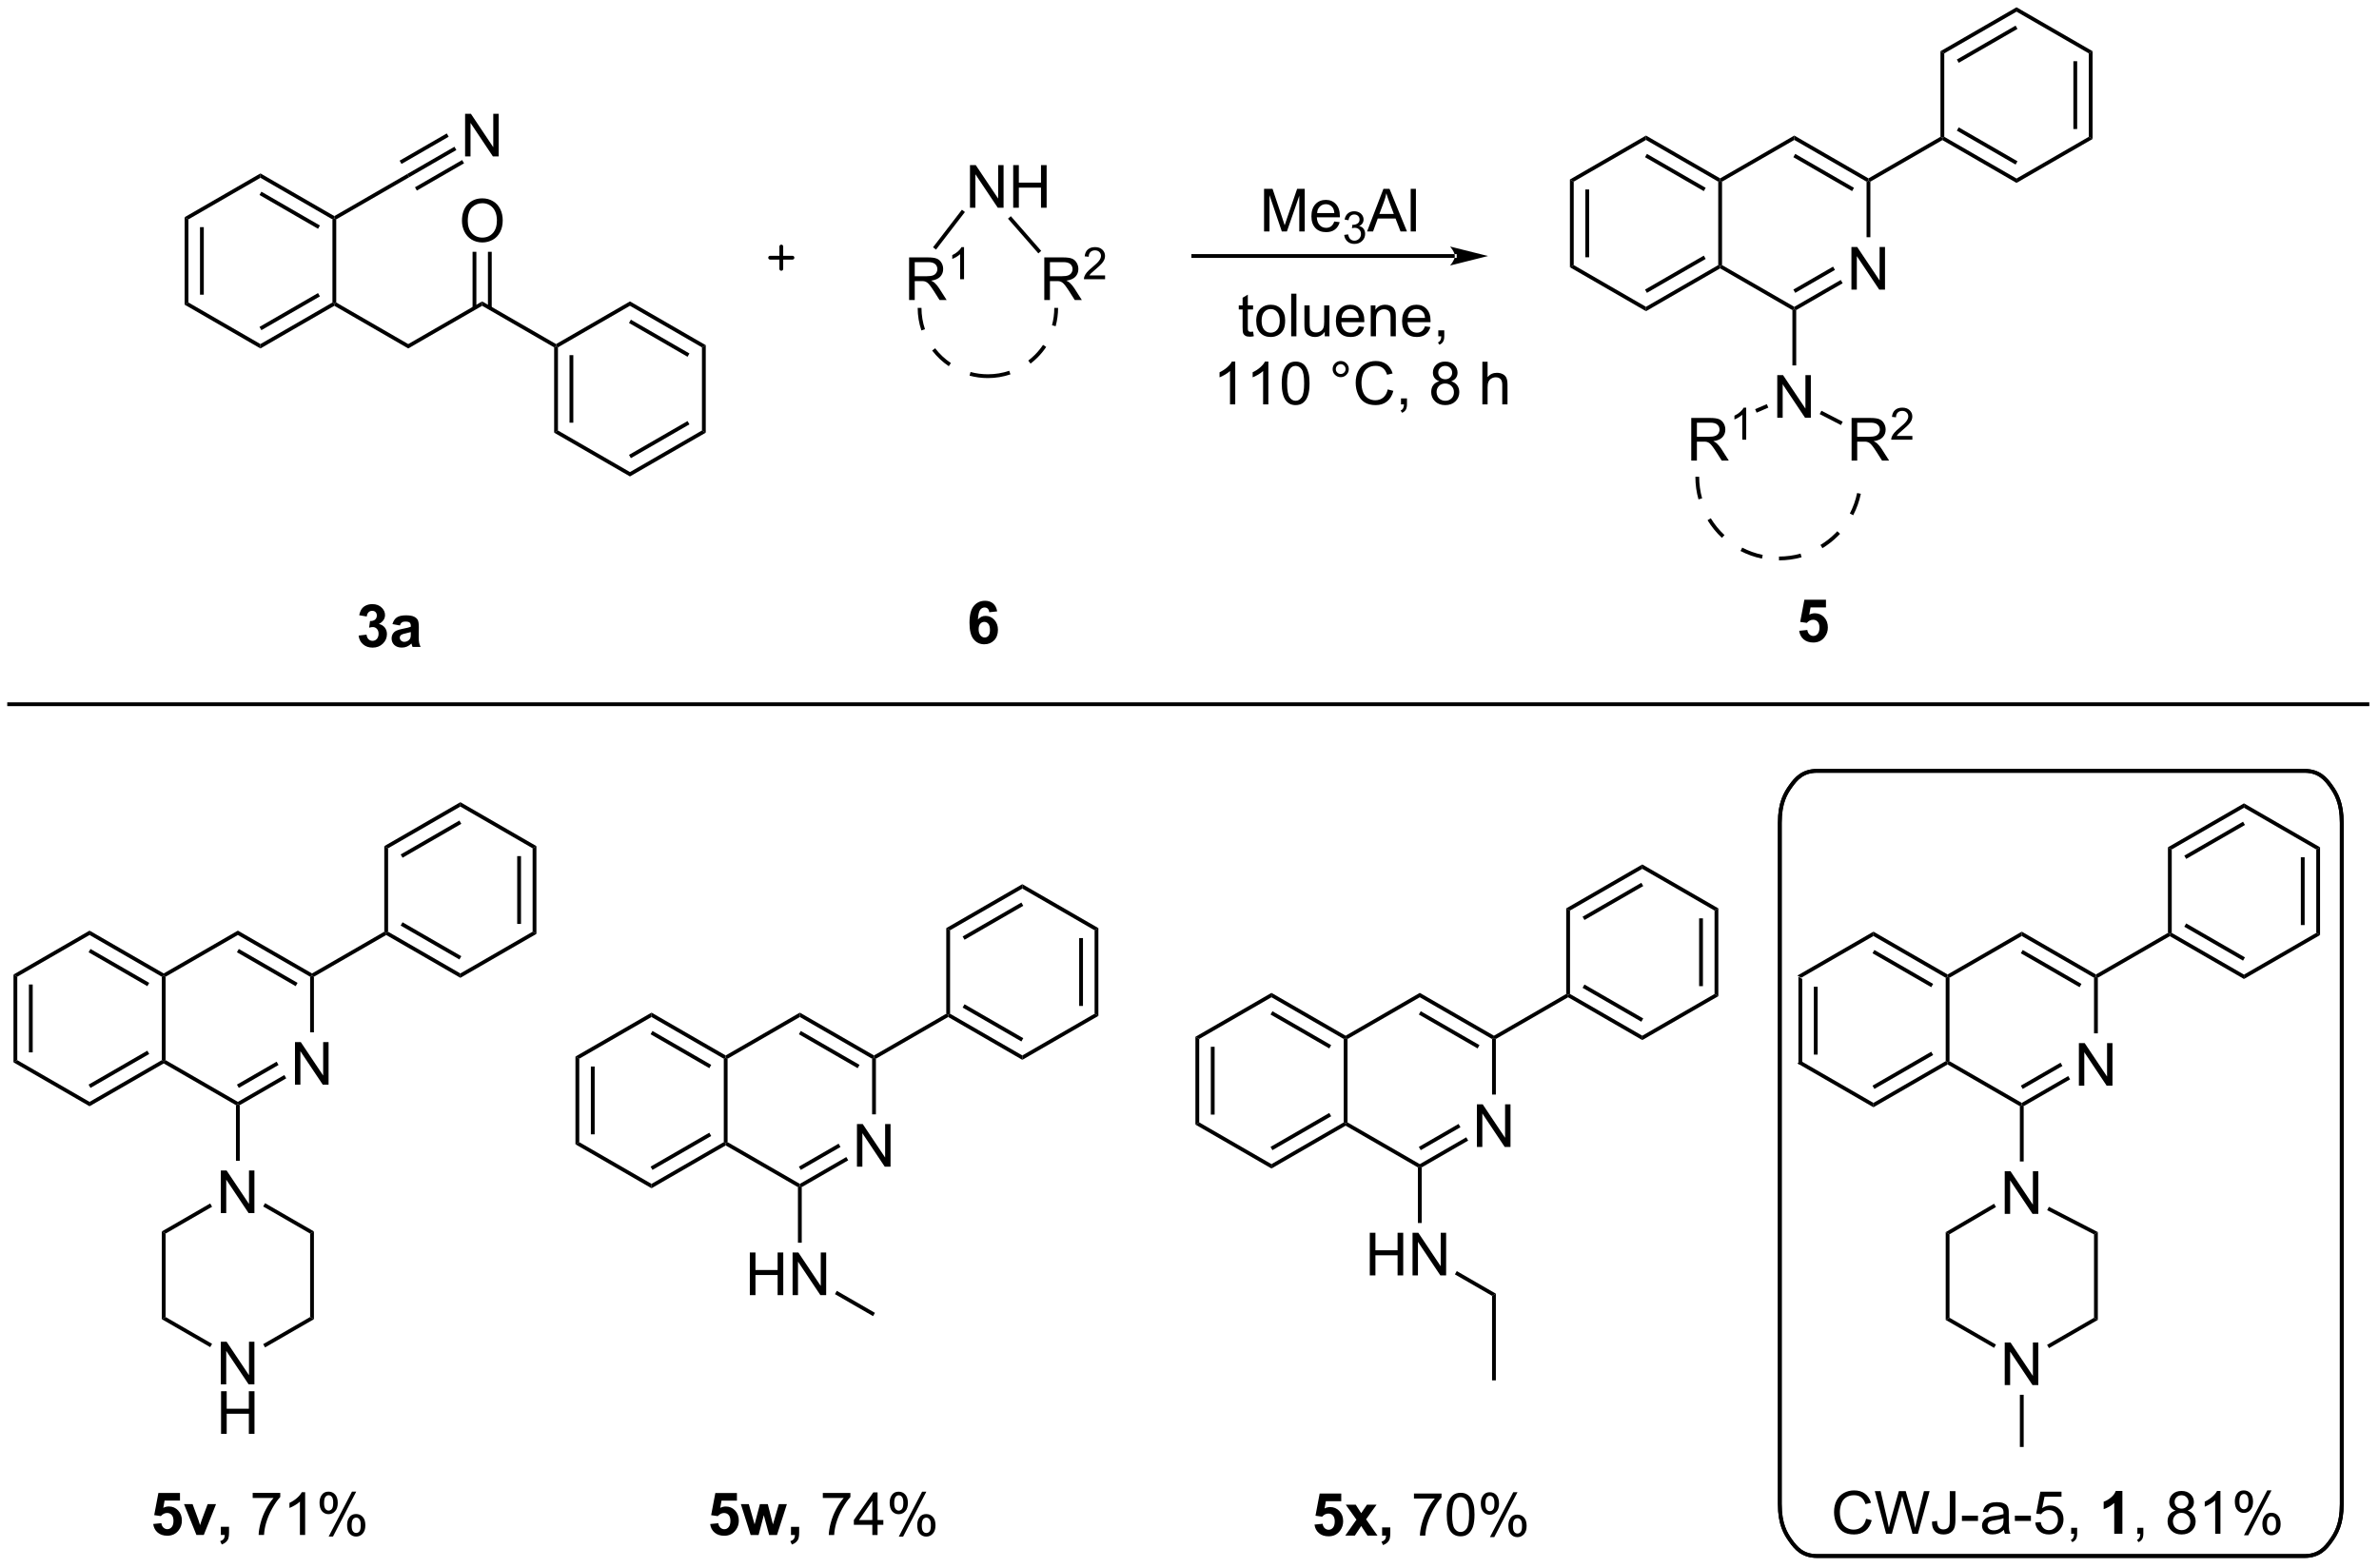<?xml version="1.0" encoding="UTF-8"?>
<!DOCTYPE svg PUBLIC '-//W3C//DTD SVG 1.0//EN'
          'http://www.w3.org/TR/2001/REC-SVG-20010904/DTD/svg10.dtd'>
<svg stroke-dasharray="none" shape-rendering="auto" xmlns="http://www.w3.org/2000/svg" font-family="'Dialog'" text-rendering="auto" width="877" fill-opacity="1" color-interpolation="auto" color-rendering="auto" preserveAspectRatio="xMidYMid meet" font-size="12px" viewBox="0 0 877 578" fill="black" xmlns:xlink="http://www.w3.org/1999/xlink" stroke="black" image-rendering="auto" stroke-miterlimit="10" stroke-linecap="square" stroke-linejoin="miter" font-style="normal" stroke-width="1" height="578" stroke-dashoffset="0" font-weight="normal" stroke-opacity="1"
><!--Generated by the Batik Graphics2D SVG Generator--><defs id="genericDefs"
  /><g
  ><defs id="defs1"
    ><clipPath clipPathUnits="userSpaceOnUse" id="clipPath1"
      ><path d="M0.37 0.633 L328.897 0.633 L328.897 217.022 L0.37 217.022 L0.37 0.633 Z"
      /></clipPath
      ><clipPath clipPathUnits="userSpaceOnUse" id="clipPath2"
      ><path d="M57.089 253.217 L57.089 463.59 L376.481 463.59 L376.481 253.217 Z"
      /></clipPath
    ></defs
    ><g transform="scale(2.667,2.667) translate(-0.37,-0.633) matrix(1.029,0,0,1.029,-58.352,-259.827)"
    ><path d="M298.646 384.339 L299.156 384.634 L299.156 395.848 L298.646 396.142 ZM300.717 385.683 L300.717 394.799 L301.228 394.799 L301.228 385.683 Z" stroke="none" clip-path="url(#clipPath2)"
    /></g
    ><g transform="matrix(2.743,0,0,2.743,-156.592,-694.558)"
    ><path d="M298.646 396.142 L299.156 395.848 L308.868 401.455 L308.868 402.044 Z" stroke="none" clip-path="url(#clipPath2)"
    /></g
    ><g transform="matrix(2.743,0,0,2.743,-156.592,-694.558)"
    ><path d="M308.868 402.044 L308.868 401.455 L318.579 395.848 L318.835 395.995 L318.835 396.29 ZM308.995 399.578 L316.891 395.02 L316.636 394.578 L308.74 399.137 Z" stroke="none" clip-path="url(#clipPath2)"
    /></g
    ><g transform="matrix(2.743,0,0,2.743,-156.592,-694.558)"
    ><path d="M319.09 395.848 L318.835 395.995 L318.579 395.848 L318.579 384.634 L318.835 384.486 L319.09 384.634 Z" stroke="none" clip-path="url(#clipPath2)"
    /></g
    ><g transform="matrix(2.743,0,0,2.743,-156.592,-694.558)"
    ><path d="M318.835 384.192 L318.835 384.486 L318.579 384.634 L308.868 379.027 L308.868 378.438 ZM316.891 385.462 L308.995 380.903 L308.74 381.345 L316.636 385.903 Z" stroke="none" clip-path="url(#clipPath2)"
    /></g
    ><g transform="matrix(2.743,0,0,2.743,-156.592,-694.558)"
    ><path d="M308.868 378.438 L308.868 379.027 L299.156 384.634 L298.646 384.339 Z" stroke="none" clip-path="url(#clipPath2)"
    /></g
    ><g transform="matrix(2.743,0,0,2.743,-156.592,-694.558)"
    ><path d="M336.478 399.145 L336.478 393.418 L337.256 393.418 L340.264 397.913 L340.264 393.418 L340.991 393.418 L340.991 399.145 L340.212 399.145 L337.204 394.645 L337.204 399.145 L336.478 399.145 Z" stroke="none" clip-path="url(#clipPath2)"
    /></g
    ><g transform="matrix(2.743,0,0,2.743,-156.592,-694.558)"
    ><path d="M318.835 396.29 L318.835 395.995 L319.09 395.848 L328.801 401.455 L328.801 401.75 L328.546 401.897 Z" stroke="none" clip-path="url(#clipPath2)"
    /></g
    ><g transform="matrix(2.743,0,0,2.743,-156.592,-694.558)"
    ><path d="M329.057 401.897 L328.801 401.75 L328.801 401.455 L335.046 397.849 L335.301 398.291 ZM328.929 399.578 L334.265 396.497 L334.01 396.055 L328.674 399.136 Z" stroke="none" clip-path="url(#clipPath2)"
    /></g
    ><g transform="matrix(2.743,0,0,2.743,-156.592,-694.558)"
    ><path d="M339.023 392.107 L338.513 392.107 L338.513 384.634 L338.768 384.486 L339.023 384.634 Z" stroke="none" clip-path="url(#clipPath2)"
    /></g
    ><g transform="matrix(2.743,0,0,2.743,-156.592,-694.558)"
    ><path d="M338.768 384.192 L338.768 384.486 L338.513 384.634 L328.801 379.027 L328.801 378.438 ZM336.824 385.462 L328.929 380.903 L328.674 381.345 L336.569 385.903 Z" stroke="none" clip-path="url(#clipPath2)"
    /></g
    ><g transform="matrix(2.743,0,0,2.743,-156.592,-694.558)"
    ><path d="M328.801 378.438 L328.801 379.027 L319.09 384.634 L318.835 384.486 L318.835 384.192 Z" stroke="none" clip-path="url(#clipPath2)"
    /></g
    ><g transform="matrix(2.743,0,0,2.743,-156.592,-694.558)"
    ><path d="M339.023 384.634 L338.768 384.486 L338.768 384.192 L348.445 378.605 L348.7 378.752 L348.7 379.047 Z" stroke="none" clip-path="url(#clipPath2)"
    /></g
    ><g transform="matrix(2.743,0,0,2.743,-156.592,-694.558)"
    ><path d="M326.511 416.368 L326.511 410.642 L327.289 410.642 L330.297 415.136 L330.297 410.642 L331.024 410.642 L331.024 416.368 L330.245 416.368 L327.237 411.868 L327.237 416.368 L326.511 416.368 Z" stroke="none" clip-path="url(#clipPath2)"
    /></g
    ><g transform="matrix(2.743,0,0,2.743,-156.592,-694.558)"
    ><path d="M328.546 401.897 L328.801 401.75 L329.057 401.897 L329.057 409.33 L328.546 409.33 Z" stroke="none" clip-path="url(#clipPath2)"
    /></g
    ><g transform="matrix(2.743,0,0,2.743,-156.592,-694.558)"
    ><path d="M348.7 379.047 L348.7 378.752 L348.956 378.605 L358.667 384.212 L358.667 384.801 ZM350.644 377.777 L358.54 382.335 L358.795 381.893 L350.899 377.335 Z" stroke="none" clip-path="url(#clipPath2)"
    /></g
    ><g transform="matrix(2.743,0,0,2.743,-156.592,-694.558)"
    ><path d="M358.667 384.801 L358.667 384.212 L368.379 378.605 L368.889 378.899 Z" stroke="none" clip-path="url(#clipPath2)"
    /></g
    ><g transform="matrix(2.743,0,0,2.743,-156.592,-694.558)"
    ><path d="M368.889 378.899 L368.379 378.605 L368.379 367.391 L368.889 367.096 ZM366.818 377.556 L366.818 368.439 L366.307 368.439 L366.307 377.556 Z" stroke="none" clip-path="url(#clipPath2)"
    /></g
    ><g transform="matrix(2.743,0,0,2.743,-156.592,-694.558)"
    ><path d="M368.889 367.096 L368.379 367.391 L358.667 361.784 L358.667 361.195 Z" stroke="none" clip-path="url(#clipPath2)"
    /></g
    ><g transform="matrix(2.743,0,0,2.743,-156.592,-694.558)"
    ><path d="M358.667 361.195 L358.667 361.784 L348.956 367.391 L348.445 367.096 ZM358.54 363.66 L350.644 368.219 L350.9 368.66 L358.795 364.102 Z" stroke="none" clip-path="url(#clipPath2)"
    /></g
    ><g transform="matrix(2.743,0,0,2.743,-156.592,-694.558)"
    ><path d="M348.445 367.096 L348.956 367.391 L348.956 378.605 L348.7 378.752 L348.445 378.605 Z" stroke="none" clip-path="url(#clipPath2)"
    /></g
    ><g transform="matrix(2.743,0,0,2.743,-156.592,-694.558)"
    ><path d="M326.511 439.385 L326.511 433.659 L327.289 433.659 L330.297 438.154 L330.297 433.659 L331.024 433.659 L331.024 439.385 L330.245 439.385 L327.237 434.885 L327.237 439.385 L326.511 439.385 Z" stroke="none" clip-path="url(#clipPath2)"
    /></g
    ><g transform="matrix(2.743,0,0,2.743,-156.592,-694.558)"
    ><path d="M325.078 415.013 L325.336 415.453 L319.09 419.119 L318.579 418.826 Z" stroke="none" clip-path="url(#clipPath2)"
    /></g
    ><g transform="matrix(2.743,0,0,2.743,-156.592,-694.558)"
    ><path d="M318.579 418.826 L319.09 419.119 L319.09 430.334 L318.579 430.628 Z" stroke="none" clip-path="url(#clipPath2)"
    /></g
    ><g transform="matrix(2.743,0,0,2.743,-156.592,-694.558)"
    ><path d="M318.579 430.628 L319.09 430.334 L325.334 433.939 L325.079 434.381 Z" stroke="none" clip-path="url(#clipPath2)"
    /></g
    ><g transform="matrix(2.743,0,0,2.743,-156.592,-694.558)"
    ><path d="M332.458 434.419 L332.203 433.977 L338.513 430.334 L339.023 430.628 Z" stroke="none" clip-path="url(#clipPath2)"
    /></g
    ><g transform="matrix(2.743,0,0,2.743,-156.592,-694.558)"
    ><path d="M339.023 430.628 L338.513 430.334 L338.513 419.128 L339.023 418.817 Z" stroke="none" clip-path="url(#clipPath2)"
    /></g
    ><g transform="matrix(2.743,0,0,2.743,-156.592,-694.558)"
    ><path d="M339.023 418.817 L338.513 419.128 L332.213 415.879 L332.447 415.425 Z" stroke="none" clip-path="url(#clipPath2)"
    /></g
    ><g transform="matrix(2.743,0,0,2.743,-156.592,-694.558)"
    ><path d="M328.546 440.689 L329.057 440.689 L329.057 447.704 L328.546 447.704 Z" stroke="none" clip-path="url(#clipPath2)"
    /></g
    ><g transform="matrix(2.743,0,0,2.743,-156.592,-694.558)"
    ><path d="M119.595 274.232 L119.595 268.505 L120.374 268.505 L123.381 273 L123.381 268.505 L124.108 268.505 L124.108 274.232 L123.329 274.232 L120.322 269.732 L120.322 274.232 L119.595 274.232 Z" stroke="none" clip-path="url(#clipPath2)"
    /></g
    ><g transform="matrix(2.743,0,0,2.743,-156.592,-694.558)"
    ><path d="M119.174 282.911 Q119.174 281.484 119.939 280.68 Q120.705 279.872 121.916 279.872 Q122.707 279.872 123.343 280.253 Q123.981 280.63 124.314 281.307 Q124.65 281.984 124.65 282.844 Q124.65 283.716 124.299 284.404 Q123.947 285.091 123.301 285.445 Q122.658 285.8 121.911 285.8 Q121.103 285.8 120.465 285.409 Q119.83 285.016 119.502 284.341 Q119.174 283.664 119.174 282.911 ZM119.955 282.922 Q119.955 283.958 120.51 284.555 Q121.067 285.148 121.908 285.148 Q122.762 285.148 123.314 284.547 Q123.869 283.945 123.869 282.841 Q123.869 282.141 123.632 281.62 Q123.395 281.099 122.939 280.812 Q122.486 280.523 121.918 280.523 Q121.114 280.523 120.533 281.078 Q119.955 281.63 119.955 282.922 Z" stroke="none" clip-path="url(#clipPath2)"
    /></g
    ><g transform="matrix(2.743,0,0,2.743,-156.592,-694.558)"
    ><path d="M111.826 276.595 L112.081 277.037 L102.276 282.698 L102.021 282.55 L102.021 282.256 Z" stroke="none" clip-path="url(#clipPath2)"
    /></g
    ><g transform="matrix(2.743,0,0,2.743,-156.592,-694.558)"
    ><path d="M101.766 282.698 L102.021 282.55 L102.276 282.698 L102.276 293.872 L102.021 294.019 L101.766 293.872 Z" stroke="none" clip-path="url(#clipPath2)"
    /></g
    ><g transform="matrix(2.743,0,0,2.743,-156.592,-694.558)"
    ><path d="M101.766 293.872 L102.021 294.019 L102.021 294.314 L92.089 300.048 L92.089 299.459 ZM99.829 292.606 L91.962 297.149 L92.217 297.591 L100.084 293.048 Z" stroke="none" clip-path="url(#clipPath2)"
    /></g
    ><g transform="matrix(2.743,0,0,2.743,-156.592,-694.558)"
    ><path d="M92.089 299.459 L92.089 300.048 L81.902 294.166 L82.412 293.872 Z" stroke="none" clip-path="url(#clipPath2)"
    /></g
    ><g transform="matrix(2.743,0,0,2.743,-156.592,-694.558)"
    ><path d="M82.412 293.872 L81.902 294.166 L81.902 282.403 L82.412 282.698 ZM84.476 292.827 L84.476 283.742 L83.966 283.742 L83.966 292.827 Z" stroke="none" clip-path="url(#clipPath2)"
    /></g
    ><g transform="matrix(2.743,0,0,2.743,-156.592,-694.558)"
    ><path d="M82.412 282.698 L81.902 282.403 L92.089 276.522 L92.089 277.111 Z" stroke="none" clip-path="url(#clipPath2)"
    /></g
    ><g transform="matrix(2.743,0,0,2.743,-156.592,-694.558)"
    ><path d="M102.021 282.256 L102.021 282.55 L101.766 282.698 L92.089 277.111 L92.089 276.522 ZM100.084 283.521 L92.217 278.979 L91.962 279.421 L99.829 283.963 Z" stroke="none" clip-path="url(#clipPath2)"
    /></g
    ><g transform="matrix(2.743,0,0,2.743,-156.592,-694.558)"
    ><path d="M112.081 277.037 L111.826 276.595 L118.163 272.936 L118.419 273.378 ZM111.049 275.249 L117.386 271.59 L117.131 271.148 L110.794 274.807 ZM113.113 278.825 L119.451 275.166 L119.196 274.724 L112.858 278.383 Z" stroke="none" clip-path="url(#clipPath2)"
    /></g
    ><g transform="matrix(2.743,0,0,2.743,-156.592,-694.558)"
    ><path d="M111.953 300.048 L111.953 299.459 L121.886 293.725 L121.886 294.314 Z" stroke="none" clip-path="url(#clipPath2)"
    /></g
    ><g transform="matrix(2.743,0,0,2.743,-156.592,-694.558)"
    ><path d="M132.073 299.901 L131.818 299.754 L131.818 299.459 L141.75 293.725 L141.75 294.314 Z" stroke="none" clip-path="url(#clipPath2)"
    /></g
    ><g transform="matrix(2.743,0,0,2.743,-156.592,-694.558)"
    ><path d="M141.75 294.314 L141.75 293.725 L151.937 299.606 L151.427 299.901 ZM141.623 296.624 L149.49 301.166 L149.745 300.724 L141.877 296.182 Z" stroke="none" clip-path="url(#clipPath2)"
    /></g
    ><g transform="matrix(2.743,0,0,2.743,-156.592,-694.558)"
    ><path d="M151.427 299.901 L151.937 299.606 L151.937 311.37 L151.427 311.075 Z" stroke="none" clip-path="url(#clipPath2)"
    /></g
    ><g transform="matrix(2.743,0,0,2.743,-156.592,-694.558)"
    ><path d="M151.427 311.075 L151.937 311.37 L141.75 317.251 L141.75 316.662 ZM149.49 309.809 L141.623 314.352 L141.877 314.794 L149.745 310.251 Z" stroke="none" clip-path="url(#clipPath2)"
    /></g
    ><g transform="matrix(2.743,0,0,2.743,-156.592,-694.558)"
    ><path d="M141.75 316.662 L141.75 317.251 L131.563 311.37 L132.073 311.075 Z" stroke="none" clip-path="url(#clipPath2)"
    /></g
    ><g transform="matrix(2.743,0,0,2.743,-156.592,-694.558)"
    ><path d="M131.563 299.901 L131.818 299.754 L132.073 299.901 L132.073 311.075 L131.563 311.37 ZM133.627 300.945 L133.627 310.03 L134.137 310.03 L134.137 300.945 Z" stroke="none" clip-path="url(#clipPath2)"
    /></g
    ><g transform="matrix(2.743,0,0,2.743,-156.592,-694.558)"
    ><path d="M121.886 294.314 L121.886 293.725 L131.818 299.459 L131.818 299.754 L131.563 299.901 Z" stroke="none" clip-path="url(#clipPath2)"
    /></g
    ><g transform="matrix(2.743,0,0,2.743,-156.592,-694.558)"
    ><path d="M123.173 294.615 L123.173 287.057 L122.663 287.057 L122.663 294.615 ZM121.109 294.615 L121.109 287.057 L120.598 287.057 L120.598 294.615 Z" stroke="none" clip-path="url(#clipPath2)"
    /></g
    ><g transform="matrix(2.743,0,0,2.743,-156.592,-694.558)"
    ><path d="M102.021 294.314 L102.021 294.019 L102.276 293.872 L111.953 299.459 L111.953 300.048 Z" stroke="none" clip-path="url(#clipPath2)"
    /></g
    ><g transform="matrix(2.743,0,0,2.743,-156.592,-694.558)"
    ><path d="M252.606 287.879 L252.606 287.879 L217.46 287.879 L217.205 287.879 L217.205 287.369 L217.46 287.369 L252.606 287.369 L252.861 287.369 L252.861 287.879 ZM257.07 287.624 L251.968 286.349 C251.968 286.349 252.606 287.066 252.606 287.624 C252.606 288.182 251.968 288.9 251.968 288.9 Z" stroke="none" clip-path="url(#clipPath2)"
    /></g
    ><g stroke-width="0.51" transform="matrix(2.743,0,0,2.743,-156.592,-694.558)" stroke-linejoin="round" stroke-linecap="round"
    ><path fill="none" d="M160.59 287.849 L163.59 287.849 M162.09 286.349 L162.09 289.349" clip-path="url(#clipPath2)"
    /></g
    ><g transform="matrix(2.743,0,0,2.743,-156.592,-694.558)"
    ><path d="M226.969 284.32 L226.969 278.594 L228.11 278.594 L229.467 282.649 Q229.654 283.214 229.74 283.495 Q229.837 283.182 230.045 282.578 L231.415 278.594 L232.435 278.594 L232.435 284.32 L231.704 284.32 L231.704 279.526 L230.04 284.32 L229.357 284.32 L227.701 279.445 L227.701 284.32 L226.969 284.32 ZM236.407 282.985 L237.133 283.073 Q236.962 283.711 236.495 284.063 Q236.032 284.414 235.31 284.414 Q234.399 284.414 233.865 283.854 Q233.334 283.292 233.334 282.281 Q233.334 281.235 233.873 280.656 Q234.412 280.078 235.271 280.078 Q236.102 280.078 236.628 280.646 Q237.157 281.211 237.157 282.237 Q237.157 282.3 237.154 282.425 L234.06 282.425 Q234.1 283.11 234.446 283.474 Q234.795 283.836 235.313 283.836 Q235.701 283.836 235.975 283.633 Q236.248 283.43 236.407 282.985 ZM234.1 281.846 L236.415 281.846 Q236.368 281.323 236.149 281.063 Q235.813 280.656 235.279 280.656 Q234.795 280.656 234.464 280.982 Q234.133 281.305 234.1 281.846 Z" stroke="none" clip-path="url(#clipPath2)"
    /></g
    ><g transform="matrix(2.743,0,0,2.743,-156.592,-694.558)"
    ><path d="M237.741 284.786 L238.268 284.715 Q238.36 285.165 238.577 285.362 Q238.796 285.559 239.11 285.559 Q239.481 285.559 239.737 285.301 Q239.995 285.043 239.995 284.663 Q239.995 284.299 239.756 284.065 Q239.52 283.829 239.153 283.829 Q239.005 283.829 238.782 283.887 L238.84 283.424 Q238.893 283.43 238.924 283.43 Q239.262 283.43 239.532 283.254 Q239.801 283.079 239.801 282.711 Q239.801 282.422 239.604 282.233 Q239.409 282.041 239.098 282.041 Q238.79 282.041 238.585 282.235 Q238.38 282.428 238.321 282.815 L237.794 282.721 Q237.891 282.19 238.233 281.899 Q238.577 281.608 239.087 281.608 Q239.438 281.608 239.733 281.758 Q240.03 281.909 240.186 282.17 Q240.342 282.43 240.342 282.723 Q240.342 283.002 240.192 283.231 Q240.044 283.459 239.751 283.594 Q240.131 283.682 240.342 283.959 Q240.553 284.235 240.553 284.651 Q240.553 285.213 240.143 285.606 Q239.733 285.997 239.106 285.997 Q238.542 285.997 238.167 285.661 Q237.794 285.323 237.741 284.786 Z" stroke="none" clip-path="url(#clipPath2)"
    /></g
    ><g transform="matrix(2.743,0,0,2.743,-156.592,-694.558)"
    ><path d="M240.813 284.32 L243.013 278.594 L243.831 278.594 L246.175 284.32 L245.31 284.32 L244.643 282.586 L242.248 282.586 L241.62 284.32 L240.813 284.32 ZM242.466 281.969 L244.409 281.969 L243.81 280.383 Q243.537 279.659 243.404 279.195 Q243.295 279.745 243.097 280.289 L242.466 281.969 ZM246.675 284.32 L246.675 278.594 L247.378 278.594 L247.378 284.32 L246.675 284.32 Z" stroke="none" clip-path="url(#clipPath2)"
    /></g
    ><g transform="matrix(2.743,0,0,2.743,-156.592,-694.558)"
    ><path d="M225.493 297.783 L225.594 298.406 Q225.297 298.468 225.063 298.468 Q224.68 298.468 224.469 298.348 Q224.258 298.226 224.172 298.028 Q224.086 297.83 224.086 297.197 L224.086 294.812 L223.571 294.812 L223.571 294.265 L224.086 294.265 L224.086 293.236 L224.787 292.815 L224.787 294.265 L225.493 294.265 L225.493 294.812 L224.787 294.812 L224.787 297.236 Q224.787 297.538 224.823 297.625 Q224.86 297.71 224.943 297.762 Q225.029 297.812 225.185 297.812 Q225.302 297.812 225.493 297.783 ZM225.918 296.338 Q225.918 295.187 226.559 294.632 Q227.095 294.171 227.864 294.171 Q228.72 294.171 229.262 294.731 Q229.806 295.291 229.806 296.281 Q229.806 297.08 229.564 297.541 Q229.325 298 228.866 298.255 Q228.408 298.507 227.864 298.507 Q226.994 298.507 226.455 297.95 Q225.918 297.39 225.918 296.338 ZM226.642 296.338 Q226.642 297.135 226.989 297.533 Q227.338 297.929 227.864 297.929 Q228.387 297.929 228.733 297.531 Q229.082 297.132 229.082 296.315 Q229.082 295.546 228.733 295.151 Q228.384 294.752 227.864 294.752 Q227.338 294.752 226.989 295.148 Q226.642 295.541 226.642 296.338 ZM230.615 298.413 L230.615 292.687 L231.318 292.687 L231.318 298.413 L230.615 298.413 ZM235.127 298.413 L235.127 297.804 Q234.642 298.507 233.809 298.507 Q233.442 298.507 233.124 298.367 Q232.806 298.226 232.65 298.012 Q232.496 297.799 232.434 297.492 Q232.392 297.283 232.392 296.835 L232.392 294.265 L233.095 294.265 L233.095 296.565 Q233.095 297.117 233.137 297.307 Q233.205 297.585 233.418 297.744 Q233.634 297.901 233.95 297.901 Q234.267 297.901 234.543 297.739 Q234.822 297.578 234.936 297.299 Q235.051 297.018 235.051 296.486 L235.051 294.265 L235.754 294.265 L235.754 298.413 L235.127 298.413 ZM239.696 297.078 L240.422 297.166 Q240.25 297.804 239.784 298.156 Q239.321 298.507 238.599 298.507 Q237.688 298.507 237.154 297.947 Q236.623 297.385 236.623 296.375 Q236.623 295.328 237.162 294.75 Q237.701 294.171 238.56 294.171 Q239.391 294.171 239.917 294.739 Q240.446 295.304 240.446 296.33 Q240.446 296.393 240.443 296.518 L237.349 296.518 Q237.388 297.203 237.735 297.567 Q238.084 297.929 238.602 297.929 Q238.99 297.929 239.263 297.726 Q239.537 297.523 239.696 297.078 ZM237.388 295.94 L239.703 295.94 Q239.657 295.416 239.438 295.156 Q239.102 294.75 238.568 294.75 Q238.084 294.75 237.753 295.075 Q237.422 295.398 237.388 295.94 ZM241.306 298.413 L241.306 294.265 L241.939 294.265 L241.939 294.854 Q242.395 294.171 243.259 294.171 Q243.634 294.171 243.947 294.307 Q244.262 294.44 244.418 294.658 Q244.575 294.877 244.637 295.179 Q244.676 295.375 244.676 295.861 L244.676 298.413 L243.973 298.413 L243.973 295.89 Q243.973 295.46 243.89 295.247 Q243.809 295.033 243.601 294.908 Q243.392 294.781 243.111 294.781 Q242.661 294.781 242.335 295.067 Q242.009 295.351 242.009 296.148 L242.009 298.413 L241.306 298.413 ZM248.594 297.078 L249.321 297.166 Q249.149 297.804 248.683 298.156 Q248.219 298.507 247.498 298.507 Q246.586 298.507 246.052 297.947 Q245.521 297.385 245.521 296.375 Q245.521 295.328 246.06 294.75 Q246.599 294.171 247.459 294.171 Q248.289 294.171 248.815 294.739 Q249.344 295.304 249.344 296.33 Q249.344 296.393 249.341 296.518 L246.248 296.518 Q246.287 297.203 246.633 297.567 Q246.982 297.929 247.5 297.929 Q247.888 297.929 248.162 297.726 Q248.435 297.523 248.594 297.078 ZM246.287 295.94 L248.602 295.94 Q248.555 295.416 248.336 295.156 Q248 294.75 247.466 294.75 Q246.982 294.75 246.651 295.075 Q246.321 295.398 246.287 295.94 ZM250.387 298.413 L250.387 297.611 L251.189 297.611 L251.189 298.413 Q251.189 298.856 251.033 299.127 Q250.877 299.398 250.536 299.546 L250.34 299.247 Q250.564 299.148 250.668 298.958 Q250.775 298.77 250.786 298.413 L250.387 298.413 Z" stroke="none" clip-path="url(#clipPath2)"
    /></g
    ><g transform="matrix(2.743,0,0,2.743,-156.592,-694.558)"
    ><path d="M223.097 307.563 L222.394 307.563 L222.394 303.082 Q222.139 303.324 221.727 303.566 Q221.316 303.808 220.988 303.931 L220.988 303.251 Q221.577 302.972 222.017 302.579 Q222.459 302.183 222.644 301.813 L223.097 301.813 L223.097 307.563 ZM227.547 307.563 L226.843 307.563 L226.843 303.082 Q226.588 303.324 226.177 303.566 Q225.765 303.808 225.437 303.931 L225.437 303.251 Q226.026 302.972 226.466 302.579 Q226.909 302.183 227.093 301.813 L227.547 301.813 L227.547 307.563 ZM229.347 304.738 Q229.347 303.722 229.556 303.105 Q229.764 302.485 230.175 302.149 Q230.589 301.813 231.214 301.813 Q231.675 301.813 232.022 301.998 Q232.371 302.183 232.597 302.535 Q232.824 302.884 232.952 303.386 Q233.082 303.886 233.082 304.738 Q233.082 305.746 232.873 306.366 Q232.668 306.985 232.254 307.324 Q231.842 307.663 231.214 307.663 Q230.386 307.663 229.912 307.066 Q229.347 306.353 229.347 304.738 ZM230.069 304.738 Q230.069 306.149 230.399 306.616 Q230.73 307.082 231.214 307.082 Q231.699 307.082 232.027 306.613 Q232.358 306.144 232.358 304.738 Q232.358 303.324 232.027 302.86 Q231.699 302.394 231.207 302.394 Q230.722 302.394 230.433 302.806 Q230.069 303.329 230.069 304.738 ZM236.186 302.821 Q236.186 302.371 236.504 302.056 Q236.824 301.738 237.269 301.738 Q237.722 301.738 238.037 302.056 Q238.355 302.371 238.355 302.821 Q238.355 303.269 238.035 303.589 Q237.717 303.907 237.269 303.907 Q236.824 303.907 236.504 303.592 Q236.186 303.274 236.186 302.821 ZM236.613 302.821 Q236.613 303.095 236.806 303.288 Q236.998 303.48 237.272 303.48 Q237.543 303.48 237.735 303.288 Q237.928 303.095 237.928 302.821 Q237.928 302.548 237.735 302.355 Q237.543 302.16 237.272 302.16 Q236.998 302.16 236.806 302.355 Q236.613 302.548 236.613 302.821 ZM243.588 305.556 L244.346 305.746 Q244.109 306.681 243.489 307.173 Q242.869 307.663 241.976 307.663 Q241.049 307.663 240.468 307.285 Q239.89 306.907 239.586 306.194 Q239.284 305.478 239.284 304.657 Q239.284 303.761 239.625 303.097 Q239.968 302.431 240.599 302.084 Q241.229 301.738 241.987 301.738 Q242.846 301.738 243.432 302.175 Q244.018 302.613 244.25 303.407 L243.502 303.582 Q243.304 302.957 242.924 302.673 Q242.547 302.386 241.971 302.386 Q241.312 302.386 240.867 302.704 Q240.424 303.019 240.244 303.553 Q240.065 304.087 240.065 304.652 Q240.065 305.384 240.278 305.928 Q240.492 306.472 240.94 306.743 Q241.39 307.011 241.914 307.011 Q242.549 307.011 242.989 306.644 Q243.432 306.277 243.588 305.556 ZM245.373 307.563 L245.373 306.761 L246.175 306.761 L246.175 307.563 Q246.175 308.006 246.019 308.277 Q245.863 308.548 245.522 308.696 L245.327 308.397 Q245.55 308.298 245.655 308.108 Q245.761 307.92 245.772 307.563 L245.373 307.563 ZM250.522 304.457 Q250.084 304.298 249.873 304.001 Q249.662 303.704 249.662 303.29 Q249.662 302.665 250.11 302.241 Q250.561 301.813 251.308 301.813 Q252.058 301.813 252.514 302.248 Q252.972 302.683 252.972 303.308 Q252.972 303.707 252.761 304.004 Q252.553 304.298 252.129 304.457 Q252.655 304.629 252.931 305.011 Q253.207 305.394 253.207 305.925 Q253.207 306.66 252.686 307.163 Q252.168 307.663 251.319 307.663 Q250.472 307.663 249.952 307.16 Q249.433 306.657 249.433 305.907 Q249.433 305.347 249.714 304.972 Q249.998 304.595 250.522 304.457 ZM250.381 303.267 Q250.381 303.673 250.642 303.931 Q250.905 304.188 251.324 304.188 Q251.73 304.188 251.988 303.933 Q252.248 303.675 252.248 303.306 Q252.248 302.918 251.98 302.655 Q251.714 302.392 251.316 302.392 Q250.912 302.392 250.647 302.649 Q250.381 302.907 250.381 303.267 ZM250.155 305.91 Q250.155 306.212 250.298 306.493 Q250.441 306.774 250.722 306.928 Q251.004 307.082 251.327 307.082 Q251.832 307.082 252.16 306.759 Q252.488 306.433 252.488 305.933 Q252.488 305.425 252.149 305.095 Q251.811 304.761 251.303 304.761 Q250.808 304.761 250.48 305.089 Q250.155 305.418 250.155 305.91 ZM256.308 307.563 L256.308 301.837 L257.011 301.837 L257.011 303.892 Q257.504 303.321 258.254 303.321 Q258.714 303.321 259.053 303.504 Q259.394 303.683 259.54 304.004 Q259.686 304.324 259.686 304.933 L259.686 307.563 L258.983 307.563 L258.983 304.933 Q258.983 304.407 258.754 304.168 Q258.527 303.925 258.108 303.925 Q257.795 303.925 257.519 304.089 Q257.246 304.251 257.129 304.53 Q257.011 304.806 257.011 305.293 L257.011 307.563 L256.308 307.563 Z" stroke="none" clip-path="url(#clipPath2)"
    /></g
    ><g transform="matrix(2.743,0,0,2.743,-156.592,-694.558)"
    ><path d="M187.448 281.134 L187.448 275.408 L188.226 275.408 L191.234 279.903 L191.234 275.408 L191.961 275.408 L191.961 281.134 L191.182 281.134 L188.174 276.634 L188.174 281.134 L187.448 281.134 ZM193.256 281.134 L193.256 275.408 L194.014 275.408 L194.014 277.759 L196.991 277.759 L196.991 275.408 L197.749 275.408 L197.749 281.134 L196.991 281.134 L196.991 278.434 L194.014 278.434 L194.014 281.134 L193.256 281.134 Z" stroke="none" clip-path="url(#clipPath2)"
    /></g
    ><g transform="matrix(2.743,0,0,2.743,-156.592,-694.558)"
    ><path d="M179.265 293.539 L179.265 287.812 L181.804 287.812 Q182.57 287.812 182.968 287.966 Q183.367 288.12 183.604 288.51 Q183.843 288.901 183.843 289.375 Q183.843 289.984 183.447 290.403 Q183.054 290.82 182.229 290.932 Q182.531 291.078 182.687 291.219 Q183.018 291.523 183.315 291.979 L184.312 293.539 L183.359 293.539 L182.601 292.346 Q182.268 291.83 182.052 291.557 Q181.838 291.284 181.669 291.174 Q181.5 291.065 181.322 291.023 Q181.195 290.995 180.9 290.995 L180.023 290.995 L180.023 293.539 L179.265 293.539 ZM180.023 290.338 L181.65 290.338 Q182.171 290.338 182.463 290.231 Q182.757 290.125 182.908 289.888 Q183.062 289.651 183.062 289.375 Q183.062 288.969 182.765 288.708 Q182.471 288.445 181.835 288.445 L180.023 288.445 L180.023 290.338 Z" stroke="none" clip-path="url(#clipPath2)"
    /></g
    ><g transform="matrix(2.743,0,0,2.743,-156.592,-694.558)"
    ><path d="M186.649 290.739 L186.121 290.739 L186.121 287.377 Q185.93 287.559 185.621 287.741 Q185.313 287.922 185.066 288.014 L185.066 287.504 Q185.508 287.295 185.838 287 Q186.17 286.704 186.309 286.426 L186.649 286.426 L186.649 290.739 Z" stroke="none" clip-path="url(#clipPath2)"
    /></g
    ><g transform="matrix(2.743,0,0,2.743,-156.592,-694.558)"
    ><path d="M197.435 293.539 L197.435 287.812 L199.975 287.812 Q200.74 287.812 201.138 287.966 Q201.537 288.12 201.774 288.51 Q202.013 288.901 202.013 289.375 Q202.013 289.984 201.618 290.403 Q201.225 290.82 200.399 290.932 Q200.701 291.078 200.857 291.219 Q201.188 291.523 201.485 291.979 L202.482 293.539 L201.529 293.539 L200.771 292.346 Q200.438 291.83 200.222 291.557 Q200.008 291.284 199.839 291.174 Q199.67 291.065 199.493 291.023 Q199.365 290.995 199.071 290.995 L198.193 290.995 L198.193 293.539 L197.435 293.539 ZM198.193 290.338 L199.821 290.338 Q200.342 290.338 200.633 290.231 Q200.928 290.125 201.079 289.888 Q201.232 289.651 201.232 289.375 Q201.232 288.969 200.935 288.708 Q200.641 288.445 200.006 288.445 L198.193 288.445 L198.193 290.338 Z" stroke="none" clip-path="url(#clipPath2)"
    /></g
    ><g transform="matrix(2.743,0,0,2.743,-156.592,-694.558)"
    ><path d="M205.604 290.231 L205.604 290.739 L202.764 290.739 Q202.758 290.547 202.827 290.372 Q202.934 290.083 203.172 289.801 Q203.413 289.52 203.864 289.151 Q204.563 288.577 204.809 288.241 Q205.055 287.905 205.055 287.606 Q205.055 287.293 204.831 287.079 Q204.608 286.862 204.247 286.862 Q203.866 286.862 203.637 287.09 Q203.409 287.319 203.407 287.723 L202.864 287.668 Q202.921 287.061 203.284 286.745 Q203.647 286.426 204.258 286.426 Q204.877 286.426 205.237 286.77 Q205.598 287.112 205.598 287.618 Q205.598 287.875 205.493 288.125 Q205.387 288.374 205.141 288.649 Q204.897 288.924 204.329 289.405 Q203.854 289.803 203.719 289.946 Q203.584 290.088 203.497 290.231 L205.604 290.231 Z" stroke="none" clip-path="url(#clipPath2)"
    /></g
    ><g transform="matrix(2.743,0,0,2.743,-156.592,-694.558)"
    ><path d="M186.364 281.401 L186.768 281.712 L182.883 286.762 L182.479 286.451 Z" stroke="none" clip-path="url(#clipPath2)"
    /></g
    ><g transform="matrix(2.743,0,0,2.743,-156.592,-694.558)"
    ><path d="M197.021 286.934 L196.637 287.27 L192.555 282.606 L192.939 282.27 Z" stroke="none" clip-path="url(#clipPath2)"
    /></g
    ><g transform="matrix(2.743,0,0,2.743,-156.592,-694.558)"
    ><path d="M307.879 457.358 L308.637 457.548 Q308.4 458.483 307.78 458.975 Q307.16 459.464 306.267 459.464 Q305.34 459.464 304.759 459.087 Q304.181 458.709 303.876 457.995 Q303.574 457.279 303.574 456.459 Q303.574 455.563 303.915 454.899 Q304.259 454.233 304.889 453.886 Q305.519 453.54 306.277 453.54 Q307.137 453.54 307.723 453.977 Q308.308 454.415 308.54 455.209 L307.793 455.384 Q307.595 454.759 307.215 454.475 Q306.837 454.188 306.262 454.188 Q305.603 454.188 305.157 454.506 Q304.715 454.821 304.535 455.355 Q304.355 455.889 304.355 456.454 Q304.355 457.186 304.569 457.73 Q304.782 458.274 305.23 458.545 Q305.681 458.813 306.204 458.813 Q306.84 458.813 307.28 458.446 Q307.723 458.079 307.879 457.358 ZM310.57 459.365 L309.052 453.639 L309.828 453.639 L310.7 457.391 Q310.841 457.983 310.942 458.563 Q311.161 457.647 311.2 457.506 L312.289 453.639 L313.203 453.639 L314.023 456.537 Q314.333 457.615 314.469 458.563 Q314.578 458.022 314.755 457.318 L315.654 453.639 L316.414 453.639 L314.844 459.365 L314.114 459.365 L312.906 455.001 Q312.755 454.454 312.726 454.329 Q312.638 454.725 312.56 455.001 L311.344 459.365 L310.57 459.365 ZM316.736 457.74 L317.418 457.647 Q317.446 458.303 317.665 458.545 Q317.884 458.787 318.269 458.787 Q318.556 458.787 318.762 458.657 Q318.97 458.524 319.048 458.3 Q319.126 458.076 319.126 457.584 L319.126 453.639 L319.884 453.639 L319.884 457.54 Q319.884 458.259 319.709 458.654 Q319.535 459.048 319.157 459.256 Q318.782 459.464 318.275 459.464 Q317.519 459.464 317.118 459.029 Q316.72 458.594 316.736 457.74 ZM320.759 457.647 L320.759 456.938 L322.918 456.938 L322.918 457.647 L320.759 457.647 ZM326.402 458.852 Q326.012 459.186 325.65 459.324 Q325.29 459.459 324.876 459.459 Q324.191 459.459 323.824 459.126 Q323.457 458.79 323.457 458.272 Q323.457 457.967 323.595 457.714 Q323.736 457.462 323.959 457.311 Q324.183 457.157 324.465 457.079 Q324.673 457.024 325.09 456.975 Q325.941 456.873 326.345 456.733 Q326.348 456.587 326.348 456.548 Q326.348 456.118 326.15 455.943 Q325.879 455.704 325.348 455.704 Q324.853 455.704 324.616 455.878 Q324.379 456.053 324.267 456.493 L323.579 456.399 Q323.673 455.959 323.887 455.688 Q324.103 455.415 324.509 455.269 Q324.915 455.123 325.449 455.123 Q325.98 455.123 326.311 455.248 Q326.644 455.373 326.801 455.563 Q326.957 455.751 327.019 456.04 Q327.056 456.219 327.056 456.688 L327.056 457.626 Q327.056 458.608 327.1 458.868 Q327.144 459.126 327.277 459.365 L326.543 459.365 Q326.433 459.147 326.402 458.852 ZM326.345 457.282 Q325.962 457.438 325.196 457.548 Q324.762 457.61 324.582 457.688 Q324.402 457.766 324.303 457.917 Q324.207 458.068 324.207 458.251 Q324.207 458.532 324.42 458.719 Q324.634 458.907 325.043 458.907 Q325.449 458.907 325.764 458.73 Q326.082 458.553 326.23 458.243 Q326.345 458.006 326.345 457.54 L326.345 457.282 ZM327.872 457.647 L327.872 456.938 L330.031 456.938 L330.031 457.647 L327.872 457.647 ZM330.614 457.865 L331.351 457.803 Q331.435 458.342 331.732 458.613 Q332.031 458.884 332.453 458.884 Q332.961 458.884 333.312 458.501 Q333.664 458.118 333.664 457.485 Q333.664 456.884 333.325 456.537 Q332.989 456.188 332.442 456.188 Q332.101 456.188 331.828 456.344 Q331.555 456.498 331.398 456.743 L330.739 456.657 L331.294 453.717 L334.14 453.717 L334.14 454.389 L331.857 454.389 L331.547 455.928 Q332.062 455.568 332.63 455.568 Q333.38 455.568 333.896 456.089 Q334.411 456.608 334.411 457.423 Q334.411 458.201 333.958 458.766 Q333.406 459.464 332.453 459.464 Q331.672 459.464 331.177 459.027 Q330.685 458.587 330.614 457.865 ZM335.441 459.365 L335.441 458.563 L336.243 458.563 L336.243 459.365 Q336.243 459.808 336.087 460.079 Q335.931 460.35 335.59 460.498 L335.394 460.199 Q335.618 460.1 335.723 459.91 Q335.829 459.722 335.84 459.365 L335.441 459.365 Z" stroke="none" clip-path="url(#clipPath2)"
    /></g
    ><g transform="matrix(2.743,0,0,2.743,-156.592,-694.558)"
    ><path d="M342.324 459.365 L341.228 459.365 L341.228 455.227 Q340.626 455.79 339.808 456.061 L339.808 455.063 Q340.238 454.923 340.741 454.532 Q341.246 454.139 341.433 453.615 L342.324 453.615 L342.324 459.365 Z" stroke="none" clip-path="url(#clipPath2)"
    /></g
    ><g transform="matrix(2.743,0,0,2.743,-156.592,-694.558)"
    ><path d="M344.336 459.365 L344.336 458.563 L345.138 458.563 L345.138 459.365 Q345.138 459.808 344.982 460.079 Q344.825 460.35 344.484 460.498 L344.289 460.199 Q344.513 460.1 344.617 459.91 Q344.724 459.722 344.734 459.365 L344.336 459.365 ZM349.484 456.259 Q349.047 456.1 348.836 455.803 Q348.625 455.506 348.625 455.092 Q348.625 454.467 349.073 454.042 Q349.523 453.615 350.271 453.615 Q351.021 453.615 351.476 454.05 Q351.935 454.485 351.935 455.11 Q351.935 455.509 351.724 455.805 Q351.515 456.1 351.091 456.259 Q351.617 456.43 351.893 456.813 Q352.169 457.196 352.169 457.727 Q352.169 458.462 351.648 458.964 Q351.13 459.464 350.281 459.464 Q349.435 459.464 348.914 458.962 Q348.396 458.459 348.396 457.709 Q348.396 457.149 348.677 456.774 Q348.961 456.397 349.484 456.259 ZM349.344 455.068 Q349.344 455.475 349.604 455.733 Q349.867 455.99 350.286 455.99 Q350.692 455.99 350.95 455.735 Q351.211 455.477 351.211 455.108 Q351.211 454.719 350.942 454.457 Q350.677 454.193 350.278 454.193 Q349.875 454.193 349.609 454.451 Q349.344 454.709 349.344 455.068 ZM349.117 457.712 Q349.117 458.014 349.26 458.295 Q349.403 458.576 349.685 458.73 Q349.966 458.884 350.289 458.884 Q350.794 458.884 351.122 458.561 Q351.45 458.235 351.45 457.735 Q351.45 457.227 351.112 456.897 Q350.773 456.563 350.265 456.563 Q349.771 456.563 349.442 456.891 Q349.117 457.219 349.117 457.712 ZM355.501 459.365 L354.798 459.365 L354.798 454.884 Q354.543 455.126 354.131 455.368 Q353.72 455.61 353.392 455.733 L353.392 455.053 Q353.98 454.774 354.42 454.381 Q354.863 453.985 355.048 453.615 L355.501 453.615 L355.501 459.365 ZM357.435 455.014 Q357.435 454.399 357.742 453.969 Q358.052 453.54 358.638 453.54 Q359.177 453.54 359.528 453.925 Q359.883 454.311 359.883 455.055 Q359.883 455.782 359.526 456.175 Q359.169 456.568 358.646 456.568 Q358.125 456.568 357.778 456.183 Q357.435 455.795 357.435 455.014 ZM358.656 454.024 Q358.396 454.024 358.221 454.251 Q358.047 454.477 358.047 455.084 Q358.047 455.634 358.221 455.86 Q358.398 456.084 358.656 456.084 Q358.922 456.084 359.096 455.858 Q359.271 455.631 359.271 455.029 Q359.271 454.475 359.094 454.251 Q358.919 454.024 358.656 454.024 ZM358.661 459.576 L361.794 453.54 L362.364 453.54 L359.242 459.576 L358.661 459.576 ZM361.138 458.022 Q361.138 457.404 361.445 456.977 Q361.755 456.548 362.344 456.548 Q362.883 456.548 363.237 456.933 Q363.591 457.318 363.591 458.063 Q363.591 458.79 363.232 459.183 Q362.875 459.576 362.349 459.576 Q361.828 459.576 361.482 459.188 Q361.138 458.798 361.138 458.022 ZM362.364 457.032 Q362.099 457.032 361.924 457.259 Q361.75 457.485 361.75 458.092 Q361.75 458.639 361.924 458.865 Q362.101 459.092 362.359 459.092 Q362.63 459.092 362.802 458.865 Q362.976 458.639 362.976 458.037 Q362.976 457.483 362.799 457.259 Q362.625 457.032 362.364 457.032 Z" stroke="none" clip-path="url(#clipPath2)"
    /></g
    ><g transform="matrix(2.743,0,0,2.743,-156.592,-694.558)"
    ><path d="M105.286 338.642 L106.348 338.514 Q106.398 338.92 106.619 339.137 Q106.843 339.35 107.161 339.35 Q107.499 339.35 107.731 339.092 Q107.965 338.834 107.965 338.397 Q107.965 337.983 107.741 337.741 Q107.52 337.498 107.2 337.498 Q106.989 337.498 106.695 337.579 L106.817 336.686 Q107.262 336.696 107.497 336.493 Q107.731 336.288 107.731 335.946 Q107.731 335.657 107.559 335.485 Q107.387 335.313 107.101 335.313 Q106.82 335.313 106.619 335.509 Q106.421 335.704 106.379 336.079 L105.366 335.907 Q105.473 335.389 105.684 335.079 Q105.898 334.767 106.278 334.59 Q106.661 334.413 107.132 334.413 Q107.942 334.413 108.429 334.928 Q108.833 335.35 108.833 335.881 Q108.833 336.634 108.007 337.084 Q108.499 337.188 108.793 337.556 Q109.09 337.923 109.09 338.444 Q109.09 339.196 108.538 339.73 Q107.989 340.262 107.168 340.262 Q106.39 340.262 105.877 339.813 Q105.366 339.366 105.286 338.642 ZM110.829 337.28 L109.831 337.1 Q110.001 336.498 110.409 336.209 Q110.821 335.92 111.628 335.92 Q112.362 335.92 112.722 336.095 Q113.081 336.267 113.227 336.535 Q113.376 336.803 113.376 337.517 L113.362 338.798 Q113.362 339.345 113.415 339.605 Q113.469 339.866 113.612 340.163 L112.527 340.163 Q112.485 340.053 112.422 339.837 Q112.394 339.741 112.383 339.709 Q112.102 339.983 111.782 340.121 Q111.462 340.256 111.097 340.256 Q110.456 340.256 110.087 339.91 Q109.719 339.561 109.719 339.03 Q109.719 338.678 109.886 338.402 Q110.055 338.126 110.357 337.98 Q110.659 337.834 111.23 337.725 Q112.001 337.579 112.297 337.454 L112.297 337.345 Q112.297 337.03 112.141 336.894 Q111.985 336.759 111.55 336.759 Q111.258 336.759 111.094 336.876 Q110.93 336.991 110.829 337.28 ZM112.297 338.17 Q112.087 338.241 111.628 338.34 Q111.172 338.436 111.032 338.53 Q110.816 338.681 110.816 338.915 Q110.816 339.147 110.987 339.316 Q111.159 339.483 111.425 339.483 Q111.722 339.483 111.993 339.288 Q112.191 339.139 112.253 338.923 Q112.297 338.782 112.297 338.389 L112.297 338.17 Z" stroke="none" clip-path="url(#clipPath2)"
    /></g
    ><g transform="matrix(2.743,0,0,2.743,-156.592,-694.558)"
    ><path d="M191.101 335.388 L190.038 335.505 Q189.999 335.177 189.835 335.021 Q189.671 334.865 189.408 334.865 Q189.061 334.865 188.819 335.177 Q188.58 335.49 188.517 336.479 Q188.929 335.995 189.538 335.995 Q190.226 335.995 190.715 336.518 Q191.205 337.042 191.205 337.87 Q191.205 338.748 190.689 339.281 Q190.173 339.813 189.366 339.813 Q188.499 339.813 187.939 339.138 Q187.382 338.464 187.382 336.927 Q187.382 335.354 187.963 334.659 Q188.546 333.964 189.476 333.964 Q190.127 333.964 190.554 334.328 Q190.983 334.693 191.101 335.388 ZM188.611 337.784 Q188.611 338.318 188.856 338.61 Q189.103 338.901 189.421 338.901 Q189.726 338.901 189.929 338.664 Q190.132 338.425 190.132 337.88 Q190.132 337.323 189.913 337.063 Q189.694 336.802 189.366 336.802 Q189.048 336.802 188.83 337.052 Q188.611 337.3 188.611 337.784 Z" stroke="none" clip-path="url(#clipPath2)"
    /></g
    ><g transform="matrix(2.743,0,0,2.743,-156.592,-694.558)"
    ><path d="M58.901 384.202 L59.411 384.497 L59.411 395.711 L58.901 396.005 ZM60.972 385.545 L60.972 394.662 L61.483 394.662 L61.483 385.545 Z" stroke="none" clip-path="url(#clipPath2)"
    /></g
    ><g transform="matrix(2.743,0,0,2.743,-156.592,-694.558)"
    ><path d="M58.901 396.005 L59.411 395.711 L69.123 401.318 L69.123 401.907 Z" stroke="none" clip-path="url(#clipPath2)"
    /></g
    ><g transform="matrix(2.743,0,0,2.743,-156.592,-694.558)"
    ><path d="M69.123 401.907 L69.123 401.318 L78.834 395.711 L79.09 395.858 L79.09 396.153 ZM69.25 399.441 L77.145 394.883 L76.89 394.441 L68.995 398.999 Z" stroke="none" clip-path="url(#clipPath2)"
    /></g
    ><g transform="matrix(2.743,0,0,2.743,-156.592,-694.558)"
    ><path d="M79.345 395.711 L79.09 395.858 L78.834 395.711 L78.834 384.497 L79.09 384.349 L79.345 384.497 Z" stroke="none" clip-path="url(#clipPath2)"
    /></g
    ><g transform="matrix(2.743,0,0,2.743,-156.592,-694.558)"
    ><path d="M79.09 384.055 L79.09 384.349 L78.834 384.497 L69.123 378.89 L69.123 378.3 ZM77.145 385.324 L69.25 380.766 L68.995 381.208 L76.89 385.766 Z" stroke="none" clip-path="url(#clipPath2)"
    /></g
    ><g transform="matrix(2.743,0,0,2.743,-156.592,-694.558)"
    ><path d="M69.123 378.3 L69.123 378.89 L59.411 384.497 L58.901 384.202 Z" stroke="none" clip-path="url(#clipPath2)"
    /></g
    ><g transform="matrix(2.743,0,0,2.743,-156.592,-694.558)"
    ><path d="M96.732 399.008 L96.732 393.281 L97.511 393.281 L100.519 397.776 L100.519 393.281 L101.245 393.281 L101.245 399.008 L100.467 399.008 L97.459 394.508 L97.459 399.008 L96.732 399.008 Z" stroke="none" clip-path="url(#clipPath2)"
    /></g
    ><g transform="matrix(2.743,0,0,2.743,-156.592,-694.558)"
    ><path d="M79.09 396.153 L79.09 395.858 L79.345 395.711 L89.056 401.318 L89.056 401.612 L88.801 401.76 Z" stroke="none" clip-path="url(#clipPath2)"
    /></g
    ><g transform="matrix(2.743,0,0,2.743,-156.592,-694.558)"
    ><path d="M89.311 401.76 L89.056 401.612 L89.056 401.318 L95.301 397.712 L95.556 398.154 ZM89.184 399.441 L94.52 396.36 L94.265 395.918 L88.929 398.999 Z" stroke="none" clip-path="url(#clipPath2)"
    /></g
    ><g transform="matrix(2.743,0,0,2.743,-156.592,-694.558)"
    ><path d="M99.023 384.055 L99.023 384.349 L98.768 384.497 L89.056 378.89 L89.056 378.3 ZM97.079 385.324 L89.184 380.766 L88.929 381.208 L96.824 385.766 Z" stroke="none" clip-path="url(#clipPath2)"
    /></g
    ><g transform="matrix(2.743,0,0,2.743,-156.592,-694.558)"
    ><path d="M89.056 378.3 L89.056 378.89 L79.345 384.497 L79.09 384.349 L79.09 384.055 Z" stroke="none" clip-path="url(#clipPath2)"
    /></g
    ><g transform="matrix(2.743,0,0,2.743,-156.592,-694.558)"
    ><path d="M99.278 384.497 L99.023 384.349 L99.023 384.055 L108.735 378.448 L108.99 378.595 L108.99 378.89 Z" stroke="none" clip-path="url(#clipPath2)"
    /></g
    ><g transform="matrix(2.743,0,0,2.743,-156.592,-694.558)"
    ><path d="M108.99 378.89 L108.99 378.595 L109.245 378.448 L118.957 384.055 L118.957 384.644 ZM110.934 377.62 L118.829 382.178 L119.084 381.736 L111.189 377.178 Z" stroke="none" clip-path="url(#clipPath2)"
    /></g
    ><g transform="matrix(2.743,0,0,2.743,-156.592,-694.558)"
    ><path d="M118.957 384.644 L118.957 384.055 L128.668 378.448 L129.179 378.742 Z" stroke="none" clip-path="url(#clipPath2)"
    /></g
    ><g transform="matrix(2.743,0,0,2.743,-156.592,-694.558)"
    ><path d="M129.179 378.742 L128.668 378.448 L128.668 367.234 L129.179 366.939 ZM127.107 377.399 L127.107 368.282 L126.597 368.282 L126.597 377.399 Z" stroke="none" clip-path="url(#clipPath2)"
    /></g
    ><g transform="matrix(2.743,0,0,2.743,-156.592,-694.558)"
    ><path d="M129.179 366.939 L128.668 367.234 L118.957 361.627 L118.957 361.037 Z" stroke="none" clip-path="url(#clipPath2)"
    /></g
    ><g transform="matrix(2.743,0,0,2.743,-156.592,-694.558)"
    ><path d="M118.957 361.037 L118.957 361.627 L109.245 367.234 L108.735 366.939 ZM118.829 363.503 L110.934 368.061 L111.189 368.503 L119.084 363.945 Z" stroke="none" clip-path="url(#clipPath2)"
    /></g
    ><g transform="matrix(2.743,0,0,2.743,-156.592,-694.558)"
    ><path d="M108.735 366.939 L109.245 367.234 L109.245 378.448 L108.99 378.595 L108.735 378.448 Z" stroke="none" clip-path="url(#clipPath2)"
    /></g
    ><g transform="matrix(2.743,0,0,2.743,-156.592,-694.558)"
    ><path d="M86.766 416.271 L86.766 410.544 L87.544 410.544 L90.552 415.039 L90.552 410.544 L91.279 410.544 L91.279 416.271 L90.5 416.271 L87.492 411.771 L87.492 416.271 L86.766 416.271 Z" stroke="none" clip-path="url(#clipPath2)"
    /></g
    ><g transform="matrix(2.743,0,0,2.743,-156.592,-694.558)"
    ><path d="M88.801 401.76 L89.056 401.612 L89.311 401.76 L89.311 409.233 L88.801 409.233 Z" stroke="none" clip-path="url(#clipPath2)"
    /></g
    ><g transform="matrix(2.743,0,0,2.743,-156.592,-694.558)"
    ><path d="M86.766 439.288 L86.766 433.562 L87.544 433.562 L90.552 438.057 L90.552 433.562 L91.279 433.562 L91.279 439.288 L90.5 439.288 L87.492 434.788 L87.492 439.288 L86.766 439.288 Z" stroke="none" clip-path="url(#clipPath2)"
    /></g
    ><g transform="matrix(2.743,0,0,2.743,-156.592,-694.558)"
    ><path d="M86.797 445.938 L86.797 440.212 L87.555 440.212 L87.555 442.563 L90.531 442.563 L90.531 440.212 L91.289 440.212 L91.289 445.938 L90.531 445.938 L90.531 443.238 L87.555 443.238 L87.555 445.938 L86.797 445.938 Z" stroke="none" clip-path="url(#clipPath2)"
    /></g
    ><g transform="matrix(2.743,0,0,2.743,-156.592,-694.558)"
    ><path d="M85.334 414.975 L85.589 415.417 L79.345 419.023 L78.834 418.728 Z" stroke="none" clip-path="url(#clipPath2)"
    /></g
    ><g transform="matrix(2.743,0,0,2.743,-156.592,-694.558)"
    ><path d="M78.834 418.728 L79.345 419.023 L79.345 430.237 L78.834 430.531 Z" stroke="none" clip-path="url(#clipPath2)"
    /></g
    ><g transform="matrix(2.743,0,0,2.743,-156.592,-694.558)"
    ><path d="M78.834 430.531 L79.345 430.237 L85.589 433.842 L85.334 434.284 Z" stroke="none" clip-path="url(#clipPath2)"
    /></g
    ><g transform="matrix(2.743,0,0,2.743,-156.592,-694.558)"
    ><path d="M92.713 434.322 L92.458 433.88 L98.768 430.237 L99.278 430.531 Z" stroke="none" clip-path="url(#clipPath2)"
    /></g
    ><g transform="matrix(2.743,0,0,2.743,-156.592,-694.558)"
    ><path d="M99.278 430.531 L98.768 430.237 L98.768 419.023 L99.278 418.728 Z" stroke="none" clip-path="url(#clipPath2)"
    /></g
    ><g transform="matrix(2.743,0,0,2.743,-156.592,-694.558)"
    ><path d="M99.278 418.728 L98.768 419.023 L92.458 415.379 L92.713 414.938 Z" stroke="none" clip-path="url(#clipPath2)"
    /></g
    ><g transform="matrix(2.743,0,0,2.743,-156.592,-694.558)"
    ><path d="M99.278 391.97 L98.768 391.97 L98.768 384.497 L99.023 384.349 L99.278 384.497 Z" stroke="none" clip-path="url(#clipPath2)"
    /></g
    ><g transform="matrix(2.743,0,0,2.743,-156.592,-694.558)"
    ><path d="M134.426 395.224 L134.937 395.519 L134.937 406.733 L134.426 407.027 ZM136.498 396.567 L136.498 405.684 L137.008 405.684 L137.008 396.567 Z" stroke="none" clip-path="url(#clipPath2)"
    /></g
    ><g transform="matrix(2.743,0,0,2.743,-156.592,-694.558)"
    ><path d="M134.426 407.027 L134.937 406.733 L144.648 412.34 L144.648 412.929 Z" stroke="none" clip-path="url(#clipPath2)"
    /></g
    ><g transform="matrix(2.743,0,0,2.743,-156.592,-694.558)"
    ><path d="M144.648 412.929 L144.648 412.34 L154.36 406.733 L154.615 406.88 L154.615 407.175 ZM144.776 410.463 L152.671 405.905 L152.416 405.463 L144.521 410.021 Z" stroke="none" clip-path="url(#clipPath2)"
    /></g
    ><g transform="matrix(2.743,0,0,2.743,-156.592,-694.558)"
    ><path d="M154.87 406.733 L154.615 406.88 L154.36 406.733 L154.36 395.519 L154.615 395.371 L154.87 395.519 Z" stroke="none" clip-path="url(#clipPath2)"
    /></g
    ><g transform="matrix(2.743,0,0,2.743,-156.592,-694.558)"
    ><path d="M154.615 395.077 L154.615 395.371 L154.36 395.519 L144.648 389.911 L144.648 389.322 ZM152.671 396.346 L144.776 391.788 L144.521 392.23 L152.416 396.788 Z" stroke="none" clip-path="url(#clipPath2)"
    /></g
    ><g transform="matrix(2.743,0,0,2.743,-156.592,-694.558)"
    ><path d="M144.648 389.322 L144.648 389.911 L134.937 395.519 L134.426 395.224 Z" stroke="none" clip-path="url(#clipPath2)"
    /></g
    ><g transform="matrix(2.743,0,0,2.743,-156.592,-694.558)"
    ><path d="M172.258 410.03 L172.258 404.303 L173.037 404.303 L176.044 408.798 L176.044 404.303 L176.771 404.303 L176.771 410.03 L175.992 410.03 L172.985 405.53 L172.985 410.03 L172.258 410.03 Z" stroke="none" clip-path="url(#clipPath2)"
    /></g
    ><g transform="matrix(2.743,0,0,2.743,-156.592,-694.558)"
    ><path d="M154.615 407.175 L154.615 406.88 L154.87 406.733 L164.582 412.34 L164.582 412.634 L164.327 412.781 Z" stroke="none" clip-path="url(#clipPath2)"
    /></g
    ><g transform="matrix(2.743,0,0,2.743,-156.592,-694.558)"
    ><path d="M164.837 412.781 L164.582 412.634 L164.582 412.34 L170.827 408.734 L171.082 409.176 ZM164.709 410.463 L170.046 407.382 L169.791 406.94 L164.454 410.021 Z" stroke="none" clip-path="url(#clipPath2)"
    /></g
    ><g transform="matrix(2.743,0,0,2.743,-156.592,-694.558)"
    ><path d="M174.549 395.077 L174.549 395.371 L174.294 395.519 L164.582 389.911 L164.582 389.322 ZM172.605 396.346 L164.709 391.788 L164.454 392.23 L172.35 396.788 Z" stroke="none" clip-path="url(#clipPath2)"
    /></g
    ><g transform="matrix(2.743,0,0,2.743,-156.592,-694.558)"
    ><path d="M164.582 389.322 L164.582 389.911 L154.87 395.519 L154.615 395.371 L154.615 395.077 Z" stroke="none" clip-path="url(#clipPath2)"
    /></g
    ><g transform="matrix(2.743,0,0,2.743,-156.592,-694.558)"
    ><path d="M174.804 395.519 L174.549 395.371 L174.549 395.077 L184.26 389.47 L184.516 389.617 L184.516 389.911 Z" stroke="none" clip-path="url(#clipPath2)"
    /></g
    ><g transform="matrix(2.743,0,0,2.743,-156.592,-694.558)"
    ><path d="M184.516 389.911 L184.516 389.617 L184.771 389.47 L194.482 395.077 L194.482 395.666 ZM186.459 388.642 L194.355 393.2 L194.61 392.758 L186.715 388.2 Z" stroke="none" clip-path="url(#clipPath2)"
    /></g
    ><g transform="matrix(2.743,0,0,2.743,-156.592,-694.558)"
    ><path d="M194.482 395.666 L194.482 395.077 L204.194 389.47 L204.704 389.764 Z" stroke="none" clip-path="url(#clipPath2)"
    /></g
    ><g transform="matrix(2.743,0,0,2.743,-156.592,-694.558)"
    ><path d="M204.704 389.764 L204.194 389.47 L204.194 378.256 L204.704 377.961 ZM202.633 388.421 L202.633 379.304 L202.122 379.304 L202.122 388.421 Z" stroke="none" clip-path="url(#clipPath2)"
    /></g
    ><g transform="matrix(2.743,0,0,2.743,-156.592,-694.558)"
    ><path d="M204.704 377.961 L204.194 378.256 L194.482 372.649 L194.482 372.059 Z" stroke="none" clip-path="url(#clipPath2)"
    /></g
    ><g transform="matrix(2.743,0,0,2.743,-156.592,-694.558)"
    ><path d="M194.482 372.059 L194.482 372.649 L184.771 378.256 L184.26 377.961 ZM194.355 374.525 L186.459 379.083 L186.715 379.525 L194.61 374.967 Z" stroke="none" clip-path="url(#clipPath2)"
    /></g
    ><g transform="matrix(2.743,0,0,2.743,-156.592,-694.558)"
    ><path d="M184.26 377.961 L184.771 378.256 L184.771 389.47 L184.516 389.617 L184.26 389.47 Z" stroke="none" clip-path="url(#clipPath2)"
    /></g
    ><g transform="matrix(2.743,0,0,2.743,-156.592,-694.558)"
    ><path d="M157.861 427.293 L157.861 421.566 L158.619 421.566 L158.619 423.918 L161.595 423.918 L161.595 421.566 L162.353 421.566 L162.353 427.293 L161.595 427.293 L161.595 424.592 L158.619 424.592 L158.619 427.293 L157.861 427.293 ZM163.607 427.293 L163.607 421.566 L164.386 421.566 L167.393 426.061 L167.393 421.566 L168.12 421.566 L168.12 427.293 L167.341 427.293 L164.333 422.793 L164.333 427.293 L163.607 427.293 Z" stroke="none" clip-path="url(#clipPath2)"
    /></g
    ><g transform="matrix(2.743,0,0,2.743,-156.592,-694.558)"
    ><path d="M164.327 412.781 L164.582 412.634 L164.837 412.781 L164.837 420.255 L164.327 420.255 Z" stroke="none" clip-path="url(#clipPath2)"
    /></g
    ><g transform="matrix(2.743,0,0,2.743,-156.592,-694.558)"
    ><path d="M174.804 402.992 L174.294 402.992 L174.294 395.519 L174.549 395.371 L174.804 395.519 Z" stroke="none" clip-path="url(#clipPath2)"
    /></g
    ><g transform="matrix(2.743,0,0,2.743,-156.592,-694.558)"
    ><path d="M169.299 427.161 L169.554 426.719 L174.676 429.676 L174.421 430.118 Z" stroke="none" clip-path="url(#clipPath2)"
    /></g
    ><g transform="matrix(2.743,0,0,2.743,-156.592,-694.558)"
    ><path d="M217.744 392.57 L218.255 392.865 L218.255 404.079 L217.744 404.374 ZM219.816 393.914 L219.816 403.03 L220.326 403.03 L220.326 393.914 Z" stroke="none" clip-path="url(#clipPath2)"
    /></g
    ><g transform="matrix(2.743,0,0,2.743,-156.592,-694.558)"
    ><path d="M217.744 404.374 L218.255 404.079 L227.966 409.686 L227.966 410.275 Z" stroke="none" clip-path="url(#clipPath2)"
    /></g
    ><g transform="matrix(2.743,0,0,2.743,-156.592,-694.558)"
    ><path d="M227.966 410.275 L227.966 409.686 L237.678 404.079 L237.933 404.226 L237.933 404.521 ZM228.094 407.81 L235.989 403.251 L235.734 402.81 L227.839 407.368 Z" stroke="none" clip-path="url(#clipPath2)"
    /></g
    ><g transform="matrix(2.743,0,0,2.743,-156.592,-694.558)"
    ><path d="M238.188 404.079 L237.933 404.226 L237.678 404.079 L237.678 392.865 L237.933 392.718 L238.188 392.865 Z" stroke="none" clip-path="url(#clipPath2)"
    /></g
    ><g transform="matrix(2.743,0,0,2.743,-156.592,-694.558)"
    ><path d="M237.933 392.423 L237.933 392.718 L237.678 392.865 L227.966 387.258 L227.966 386.669 ZM235.989 393.693 L228.094 389.135 L227.839 389.576 L235.734 394.135 Z" stroke="none" clip-path="url(#clipPath2)"
    /></g
    ><g transform="matrix(2.743,0,0,2.743,-156.592,-694.558)"
    ><path d="M227.966 386.669 L227.966 387.258 L218.255 392.865 L217.744 392.57 Z" stroke="none" clip-path="url(#clipPath2)"
    /></g
    ><g transform="matrix(2.743,0,0,2.743,-156.592,-694.558)"
    ><path d="M255.576 407.376 L255.576 401.65 L256.355 401.65 L259.362 406.145 L259.362 401.65 L260.089 401.65 L260.089 407.376 L259.31 407.376 L256.303 402.876 L256.303 407.376 L255.576 407.376 Z" stroke="none" clip-path="url(#clipPath2)"
    /></g
    ><g transform="matrix(2.743,0,0,2.743,-156.592,-694.558)"
    ><path d="M237.933 404.521 L237.933 404.226 L238.188 404.079 L247.9 409.686 L247.9 409.981 L247.645 410.128 Z" stroke="none" clip-path="url(#clipPath2)"
    /></g
    ><g transform="matrix(2.743,0,0,2.743,-156.592,-694.558)"
    ><path d="M248.155 410.128 L247.9 409.981 L247.9 409.686 L254.144 406.081 L254.4 406.523 ZM248.027 407.81 L253.364 404.729 L253.109 404.287 L247.772 407.368 Z" stroke="none" clip-path="url(#clipPath2)"
    /></g
    ><g transform="matrix(2.743,0,0,2.743,-156.592,-694.558)"
    ><path d="M257.867 392.423 L257.867 392.718 L257.611 392.865 L247.9 387.258 L247.9 386.669 ZM255.923 393.693 L248.027 389.135 L247.772 389.576 L255.667 394.135 Z" stroke="none" clip-path="url(#clipPath2)"
    /></g
    ><g transform="matrix(2.743,0,0,2.743,-156.592,-694.558)"
    ><path d="M247.9 386.669 L247.9 387.258 L238.188 392.865 L237.933 392.718 L237.933 392.423 Z" stroke="none" clip-path="url(#clipPath2)"
    /></g
    ><g transform="matrix(2.743,0,0,2.743,-156.592,-694.558)"
    ><path d="M258.122 392.865 L257.867 392.718 L257.867 392.423 L267.578 386.816 L267.833 386.963 L267.833 387.258 Z" stroke="none" clip-path="url(#clipPath2)"
    /></g
    ><g transform="matrix(2.743,0,0,2.743,-156.592,-694.558)"
    ><path d="M267.833 387.258 L267.833 386.963 L268.089 386.816 L277.8 392.423 L277.8 393.012 ZM269.777 385.988 L277.673 390.547 L277.928 390.105 L270.033 385.546 Z" stroke="none" clip-path="url(#clipPath2)"
    /></g
    ><g transform="matrix(2.743,0,0,2.743,-156.592,-694.558)"
    ><path d="M277.8 393.012 L277.8 392.423 L287.512 386.816 L288.022 387.111 Z" stroke="none" clip-path="url(#clipPath2)"
    /></g
    ><g transform="matrix(2.743,0,0,2.743,-156.592,-694.558)"
    ><path d="M288.022 387.111 L287.512 386.816 L287.512 375.602 L288.022 375.308 ZM285.951 385.767 L285.951 376.651 L285.44 376.651 L285.44 385.767 Z" stroke="none" clip-path="url(#clipPath2)"
    /></g
    ><g transform="matrix(2.743,0,0,2.743,-156.592,-694.558)"
    ><path d="M288.022 375.308 L287.512 375.602 L277.8 369.995 L277.8 369.406 Z" stroke="none" clip-path="url(#clipPath2)"
    /></g
    ><g transform="matrix(2.743,0,0,2.743,-156.592,-694.558)"
    ><path d="M277.8 369.406 L277.8 369.995 L268.089 375.602 L267.578 375.308 ZM277.673 371.872 L269.777 376.43 L270.033 376.872 L277.928 372.313 Z" stroke="none" clip-path="url(#clipPath2)"
    /></g
    ><g transform="matrix(2.743,0,0,2.743,-156.592,-694.558)"
    ><path d="M267.578 375.308 L268.089 375.602 L268.089 386.816 L267.833 386.963 L267.578 386.816 Z" stroke="none" clip-path="url(#clipPath2)"
    /></g
    ><g transform="matrix(2.743,0,0,2.743,-156.592,-694.558)"
    ><path d="M241.179 424.639 L241.179 418.913 L241.936 418.913 L241.936 421.264 L244.913 421.264 L244.913 418.913 L245.671 418.913 L245.671 424.639 L244.913 424.639 L244.913 421.939 L241.936 421.939 L241.936 424.639 L241.179 424.639 ZM246.925 424.639 L246.925 418.913 L247.703 418.913 L250.711 423.408 L250.711 418.913 L251.438 418.913 L251.438 424.639 L250.659 424.639 L247.651 420.139 L247.651 424.639 L246.925 424.639 Z" stroke="none" clip-path="url(#clipPath2)"
    /></g
    ><g transform="matrix(2.743,0,0,2.743,-156.592,-694.558)"
    ><path d="M247.645 410.128 L247.9 409.981 L248.155 410.128 L248.155 417.601 L247.645 417.601 Z" stroke="none" clip-path="url(#clipPath2)"
    /></g
    ><g transform="matrix(2.743,0,0,2.743,-156.592,-694.558)"
    ><path d="M258.122 400.338 L257.611 400.338 L257.611 392.865 L257.867 392.718 L258.122 392.865 Z" stroke="none" clip-path="url(#clipPath2)"
    /></g
    ><g transform="matrix(2.743,0,0,2.743,-156.592,-694.558)"
    ><path d="M252.617 424.507 L252.872 424.065 L258.122 427.096 L257.611 427.391 Z" stroke="none" clip-path="url(#clipPath2)"
    /></g
    ><g transform="matrix(2.743,0,0,2.743,-156.592,-694.558)"
    ><path d="M257.611 427.391 L258.122 427.096 L258.122 438.752 L257.611 438.752 Z" stroke="none" clip-path="url(#clipPath2)"
    /></g
    ><g transform="matrix(2.743,0,0,2.743,-156.592,-694.558)"
    ><path d="M77.68 458.059 L78.774 457.947 Q78.821 458.317 79.05 458.536 Q79.282 458.752 79.581 458.752 Q79.925 458.752 80.162 458.474 Q80.401 458.192 80.401 457.63 Q80.401 457.104 80.165 456.841 Q79.93 456.575 79.55 456.575 Q79.079 456.575 78.704 456.994 L77.813 456.864 L78.375 453.885 L81.276 453.885 L81.276 454.911 L79.206 454.911 L79.034 455.885 Q79.401 455.7 79.784 455.7 Q80.516 455.7 81.024 456.231 Q81.532 456.762 81.532 457.611 Q81.532 458.317 81.12 458.872 Q80.563 459.632 79.571 459.632 Q78.776 459.632 78.276 459.205 Q77.776 458.778 77.68 458.059 ZM83.489 459.533 L81.817 455.385 L82.968 455.385 L83.749 457.502 L83.976 458.208 Q84.067 457.94 84.09 457.854 Q84.145 457.677 84.207 457.502 L84.996 455.385 L86.124 455.385 L84.476 459.533 L83.489 459.533 ZM86.769 458.434 L87.868 458.434 L87.868 459.221 Q87.868 459.697 87.784 459.974 Q87.704 460.25 87.474 460.468 Q87.245 460.687 86.894 460.812 L86.68 460.359 Q87.011 460.25 87.151 460.057 Q87.292 459.867 87.3 459.533 L86.769 459.533 L86.769 458.434 Z" stroke="none" clip-path="url(#clipPath2)"
    /></g
    ><g transform="matrix(2.743,0,0,2.743,-156.592,-694.558)"
    ><path d="M91.047 454.557 L91.047 453.88 L94.753 453.88 L94.753 454.427 Q94.206 455.01 93.67 455.976 Q93.133 456.94 92.839 457.958 Q92.628 458.677 92.571 459.533 L91.847 459.533 Q91.86 458.856 92.112 457.901 Q92.368 456.942 92.841 456.054 Q93.315 455.166 93.852 454.557 L91.047 454.557 ZM98.098 459.533 L97.395 459.533 L97.395 455.052 Q97.14 455.294 96.728 455.536 Q96.317 455.778 95.989 455.901 L95.989 455.221 Q96.577 454.942 97.017 454.549 Q97.46 454.153 97.645 453.783 L98.098 453.783 L98.098 459.533 ZM100.032 455.182 Q100.032 454.567 100.339 454.137 Q100.649 453.708 101.235 453.708 Q101.774 453.708 102.125 454.093 Q102.48 454.479 102.48 455.224 Q102.48 455.95 102.123 456.343 Q101.766 456.736 101.243 456.736 Q100.722 456.736 100.375 456.351 Q100.032 455.963 100.032 455.182 ZM101.253 454.192 Q100.993 454.192 100.818 454.419 Q100.644 454.645 100.644 455.252 Q100.644 455.802 100.818 456.028 Q100.995 456.252 101.253 456.252 Q101.519 456.252 101.693 456.026 Q101.868 455.799 101.868 455.197 Q101.868 454.643 101.69 454.419 Q101.516 454.192 101.253 454.192 ZM101.258 459.744 L104.391 453.708 L104.961 453.708 L101.839 459.744 L101.258 459.744 ZM103.735 458.19 Q103.735 457.572 104.042 457.145 Q104.352 456.716 104.94 456.716 Q105.48 456.716 105.834 457.101 Q106.188 457.486 106.188 458.231 Q106.188 458.958 105.829 459.351 Q105.472 459.744 104.946 459.744 Q104.425 459.744 104.079 459.356 Q103.735 458.966 103.735 458.19 ZM104.961 457.2 Q104.696 457.2 104.521 457.427 Q104.347 457.653 104.347 458.26 Q104.347 458.807 104.521 459.033 Q104.698 459.26 104.956 459.26 Q105.227 459.26 105.399 459.033 Q105.573 458.807 105.573 458.205 Q105.573 457.651 105.396 457.427 Q105.222 457.2 104.961 457.2 Z" stroke="none" clip-path="url(#clipPath2)"
    /></g
    ><g transform="matrix(2.743,0,0,2.743,-156.592,-694.558)"
    ><path d="M152.53 458.065 L153.623 457.953 Q153.67 458.323 153.899 458.542 Q154.131 458.758 154.43 458.758 Q154.774 458.758 155.011 458.479 Q155.251 458.198 155.251 457.636 Q155.251 457.11 155.014 456.847 Q154.78 456.581 154.399 456.581 Q153.928 456.581 153.553 457 L152.662 456.87 L153.225 453.891 L156.126 453.891 L156.126 454.917 L154.055 454.917 L153.884 455.891 Q154.251 455.706 154.634 455.706 Q155.365 455.706 155.873 456.237 Q156.381 456.769 156.381 457.617 Q156.381 458.323 155.97 458.878 Q155.412 459.638 154.42 459.638 Q153.626 459.638 153.126 459.211 Q152.626 458.784 152.53 458.065 ZM157.971 459.539 L156.658 455.391 L157.724 455.391 L158.502 458.11 L159.216 455.391 L160.276 455.391 L160.966 458.11 L161.76 455.391 L162.841 455.391 L161.51 459.539 L160.455 459.539 L159.739 456.87 L159.036 459.539 L157.971 459.539 ZM163.391 458.44 L164.49 458.44 L164.49 459.227 Q164.49 459.703 164.407 459.979 Q164.326 460.255 164.097 460.474 Q163.868 460.693 163.516 460.818 L163.303 460.365 Q163.634 460.255 163.774 460.063 Q163.915 459.873 163.923 459.539 L163.391 459.539 L163.391 458.44 Z" stroke="none" clip-path="url(#clipPath2)"
    /></g
    ><g transform="matrix(2.743,0,0,2.743,-156.592,-694.558)"
    ><path d="M167.67 454.563 L167.67 453.886 L171.376 453.886 L171.376 454.433 Q170.829 455.016 170.292 455.982 Q169.756 456.946 169.462 457.964 Q169.251 458.683 169.194 459.539 L168.47 459.539 Q168.483 458.862 168.735 457.906 Q168.99 456.948 169.464 456.06 Q169.938 455.172 170.475 454.563 L167.67 454.563 ZM174.325 459.539 L174.325 458.167 L171.841 458.167 L171.841 457.524 L174.455 453.813 L175.028 453.813 L175.028 457.524 L175.802 457.524 L175.802 458.167 L175.028 458.167 L175.028 459.539 L174.325 459.539 ZM174.325 457.524 L174.325 454.94 L172.533 457.524 L174.325 457.524 ZM176.655 455.188 Q176.655 454.573 176.962 454.144 Q177.272 453.714 177.858 453.714 Q178.397 453.714 178.748 454.099 Q179.102 454.485 179.102 455.229 Q179.102 455.956 178.746 456.349 Q178.389 456.742 177.865 456.742 Q177.345 456.742 176.998 456.357 Q176.655 455.969 176.655 455.188 ZM177.876 454.198 Q177.615 454.198 177.441 454.425 Q177.267 454.651 177.267 455.258 Q177.267 455.808 177.441 456.034 Q177.618 456.258 177.876 456.258 Q178.142 456.258 178.316 456.031 Q178.49 455.805 178.49 455.203 Q178.49 454.649 178.313 454.425 Q178.139 454.198 177.876 454.198 ZM177.881 459.75 L181.014 453.714 L181.584 453.714 L178.462 459.75 L177.881 459.75 ZM180.358 458.196 Q180.358 457.578 180.665 457.151 Q180.975 456.722 181.563 456.722 Q182.102 456.722 182.457 457.107 Q182.811 457.492 182.811 458.237 Q182.811 458.964 182.451 459.357 Q182.095 459.75 181.569 459.75 Q181.048 459.75 180.701 459.362 Q180.358 458.972 180.358 458.196 ZM181.584 457.206 Q181.319 457.206 181.144 457.433 Q180.97 457.659 180.97 458.266 Q180.97 458.813 181.144 459.039 Q181.321 459.266 181.579 459.266 Q181.85 459.266 182.022 459.039 Q182.196 458.813 182.196 458.211 Q182.196 457.656 182.019 457.433 Q181.845 457.206 181.584 457.206 Z" stroke="none" clip-path="url(#clipPath2)"
    /></g
    ><g transform="matrix(2.743,0,0,2.743,-156.592,-694.558)"
    ><path d="M233.748 458.139 L234.842 458.027 Q234.889 458.397 235.118 458.616 Q235.35 458.832 235.649 458.832 Q235.993 458.832 236.23 458.553 Q236.469 458.272 236.469 457.709 Q236.469 457.183 236.232 456.92 Q235.998 456.655 235.618 456.655 Q235.146 456.655 234.771 457.074 L233.881 456.944 L234.443 453.965 L237.344 453.965 L237.344 454.991 L235.274 454.991 L235.102 455.965 Q235.469 455.78 235.852 455.78 Q236.584 455.78 237.092 456.311 Q237.6 456.842 237.6 457.691 Q237.6 458.397 237.188 458.952 Q236.631 459.712 235.639 459.712 Q234.844 459.712 234.344 459.285 Q233.844 458.858 233.748 458.139 ZM237.887 459.613 L239.385 457.475 L237.95 455.465 L239.291 455.465 L240.025 456.605 L240.799 455.465 L242.088 455.465 L240.682 457.428 L242.215 459.613 L240.869 459.613 L240.025 458.327 L239.174 459.613 L237.887 459.613 ZM242.837 458.514 L243.935 458.514 L243.935 459.301 Q243.935 459.777 243.852 460.053 Q243.771 460.329 243.542 460.548 Q243.313 460.767 242.962 460.892 L242.748 460.439 Q243.079 460.329 243.219 460.137 Q243.36 459.946 243.368 459.613 L242.837 459.613 L242.837 458.514 Z" stroke="none" clip-path="url(#clipPath2)"
    /></g
    ><g transform="matrix(2.743,0,0,2.743,-156.592,-694.558)"
    ><path d="M247.115 454.637 L247.115 453.959 L250.821 453.959 L250.821 454.506 Q250.274 455.09 249.738 456.056 Q249.201 457.019 248.907 458.038 Q248.696 458.756 248.639 459.613 L247.915 459.613 Q247.928 458.936 248.18 457.98 Q248.435 457.022 248.91 456.134 Q249.383 455.246 249.92 454.637 L247.115 454.637 ZM251.518 456.788 Q251.518 455.772 251.726 455.155 Q251.934 454.535 252.346 454.199 Q252.76 453.863 253.385 453.863 Q253.846 453.863 254.192 454.048 Q254.541 454.233 254.768 454.584 Q254.994 454.933 255.122 455.436 Q255.252 455.936 255.252 456.788 Q255.252 457.795 255.044 458.415 Q254.838 459.035 254.424 459.373 Q254.012 459.712 253.385 459.712 Q252.557 459.712 252.083 459.116 Q251.518 458.402 251.518 456.788 ZM252.239 456.788 Q252.239 458.199 252.57 458.665 Q252.9 459.131 253.385 459.131 Q253.869 459.131 254.197 458.663 Q254.528 458.194 254.528 456.788 Q254.528 455.373 254.197 454.91 Q253.869 454.444 253.377 454.444 Q252.893 454.444 252.603 454.855 Q252.239 455.379 252.239 456.788 ZM256.1 455.262 Q256.1 454.647 256.407 454.217 Q256.717 453.788 257.303 453.788 Q257.842 453.788 258.193 454.173 Q258.548 454.558 258.548 455.303 Q258.548 456.03 258.191 456.423 Q257.834 456.816 257.31 456.816 Q256.79 456.816 256.443 456.431 Q256.1 456.043 256.1 455.262 ZM257.321 454.272 Q257.06 454.272 256.886 454.498 Q256.712 454.725 256.712 455.332 Q256.712 455.881 256.886 456.108 Q257.063 456.332 257.321 456.332 Q257.587 456.332 257.761 456.105 Q257.935 455.879 257.935 455.277 Q257.935 454.723 257.758 454.498 Q257.584 454.272 257.321 454.272 ZM257.326 459.824 L260.459 453.788 L261.029 453.788 L257.907 459.824 L257.326 459.824 ZM259.803 458.269 Q259.803 457.652 260.11 457.225 Q260.42 456.795 261.008 456.795 Q261.548 456.795 261.902 457.181 Q262.256 457.566 262.256 458.311 Q262.256 459.038 261.897 459.431 Q261.54 459.824 261.014 459.824 Q260.493 459.824 260.147 459.436 Q259.803 459.045 259.803 458.269 ZM261.029 457.28 Q260.764 457.28 260.589 457.506 Q260.415 457.733 260.415 458.34 Q260.415 458.887 260.589 459.113 Q260.766 459.34 261.024 459.34 Q261.295 459.34 261.467 459.113 Q261.641 458.887 261.641 458.285 Q261.641 457.73 261.464 457.506 Q261.29 457.28 261.029 457.28 Z" stroke="none" clip-path="url(#clipPath2)"
    /></g
    ><g transform="matrix(2.743,0,0,2.743,-156.592,-694.558)"
    ><path d="M375.254 348.127 L375.254 348.127 L58.317 348.127 L58.062 348.127 L58.062 347.617 L58.317 347.617 L375.254 347.617 L375.509 347.617 L375.509 348.127 Z" stroke="none" clip-path="url(#clipPath2)"
    /></g
    ><g stroke-width="0.51" transform="matrix(2.743,0,0,2.743,-156.592,-694.558)"
    ><path fill="none" d="M334.045 356.826 L366.808 356.826 C368.761 356.826 369.653 357.908 370.344 358.873 C371.034 359.837 371.808 361.085 371.808 363.813 L371.808 455.376 C371.808 458.104 371.034 459.351 370.344 460.316 C369.653 461.281 368.761 462.362 366.808 462.362 L301.282 462.362 C299.33 462.362 298.437 461.281 297.747 460.316 C297.057 459.351 296.282 458.104 296.282 455.376 L296.282 363.813 C296.282 361.085 297.057 359.837 297.747 358.873 C298.437 357.908 299.33 356.826 301.282 356.826 Z" clip-path="url(#clipPath2)"
    /></g
    ><g stroke-width="0.51" transform="matrix(2.743,0,0,2.743,-156.592,-694.558)"
    ><path fill="none" d="M334.045 356.826 L366.808 356.826 C368.761 356.826 369.653 357.908 370.344 358.873 C371.034 359.837 371.808 361.085 371.808 363.813 L371.808 455.376 C371.808 458.104 371.034 459.351 370.344 460.316 C369.653 461.281 368.761 462.362 366.808 462.362 L301.282 462.362 C299.33 462.362 298.437 461.281 297.747 460.316 C297.057 459.351 296.282 458.104 296.282 455.376 L296.282 363.813 C296.282 361.085 297.057 359.837 297.747 358.873 C298.437 357.908 299.33 356.826 301.282 356.826 Z" clip-path="url(#clipPath2)"
    /></g
    ><g transform="matrix(2.743,0,0,2.743,-156.592,-694.558)"
    ><path d="M268.076 277.334 L268.586 277.629 L268.586 288.843 L268.076 289.137 ZM270.148 278.678 L270.148 287.794 L270.658 287.794 L270.658 278.678 Z" stroke="none" clip-path="url(#clipPath2)"
    /></g
    ><g transform="matrix(2.743,0,0,2.743,-156.592,-694.558)"
    ><path d="M268.076 289.137 L268.586 288.843 L278.298 294.45 L278.298 295.039 Z" stroke="none" clip-path="url(#clipPath2)"
    /></g
    ><g transform="matrix(2.743,0,0,2.743,-156.592,-694.558)"
    ><path d="M278.298 295.039 L278.298 294.45 L288.01 288.843 L288.265 288.99 L288.265 289.285 ZM278.426 292.573 L286.321 288.015 L286.066 287.573 L278.17 292.132 Z" stroke="none" clip-path="url(#clipPath2)"
    /></g
    ><g transform="matrix(2.743,0,0,2.743,-156.592,-694.558)"
    ><path d="M288.52 288.843 L288.265 288.99 L288.01 288.843 L288.01 277.629 L288.265 277.481 L288.52 277.629 Z" stroke="none" clip-path="url(#clipPath2)"
    /></g
    ><g transform="matrix(2.743,0,0,2.743,-156.592,-694.558)"
    ><path d="M288.265 277.187 L288.265 277.481 L288.01 277.629 L278.298 272.022 L278.298 271.433 ZM286.321 278.457 L278.426 273.898 L278.17 274.34 L286.066 278.899 Z" stroke="none" clip-path="url(#clipPath2)"
    /></g
    ><g transform="matrix(2.743,0,0,2.743,-156.592,-694.558)"
    ><path d="M278.298 271.433 L278.298 272.022 L268.586 277.629 L268.076 277.334 Z" stroke="none" clip-path="url(#clipPath2)"
    /></g
    ><g transform="matrix(2.743,0,0,2.743,-156.592,-694.558)"
    ><path d="M305.908 292.14 L305.908 286.413 L306.686 286.413 L309.694 290.908 L309.694 286.413 L310.421 286.413 L310.421 292.14 L309.642 292.14 L306.634 287.64 L306.634 292.14 L305.908 292.14 Z" stroke="none" clip-path="url(#clipPath2)"
    /></g
    ><g transform="matrix(2.743,0,0,2.743,-156.592,-694.558)"
    ><path d="M288.265 289.285 L288.265 288.99 L288.52 288.843 L298.232 294.45 L298.232 294.745 L297.976 294.892 Z" stroke="none" clip-path="url(#clipPath2)"
    /></g
    ><g transform="matrix(2.743,0,0,2.743,-156.592,-694.558)"
    ><path d="M298.487 294.892 L298.232 294.745 L298.232 294.45 L304.476 290.844 L304.731 291.286 ZM298.359 292.573 L303.696 289.492 L303.44 289.05 L298.104 292.132 Z" stroke="none" clip-path="url(#clipPath2)"
    /></g
    ><g transform="matrix(2.743,0,0,2.743,-156.592,-694.558)"
    ><path d="M308.454 285.102 L307.943 285.102 L307.943 277.629 L308.198 277.481 L308.454 277.629 Z" stroke="none" clip-path="url(#clipPath2)"
    /></g
    ><g transform="matrix(2.743,0,0,2.743,-156.592,-694.558)"
    ><path d="M308.198 277.187 L308.198 277.481 L307.943 277.629 L298.232 272.022 L298.232 271.433 ZM306.254 278.457 L298.359 273.898 L298.104 274.34 L305.999 278.899 Z" stroke="none" clip-path="url(#clipPath2)"
    /></g
    ><g transform="matrix(2.743,0,0,2.743,-156.592,-694.558)"
    ><path d="M298.232 271.433 L298.232 272.022 L288.52 277.629 L288.265 277.481 L288.265 277.187 Z" stroke="none" clip-path="url(#clipPath2)"
    /></g
    ><g transform="matrix(2.743,0,0,2.743,-156.592,-694.558)"
    ><path d="M308.454 277.629 L308.198 277.481 L308.198 277.187 L317.875 271.6 L318.131 271.747 L318.131 272.042 Z" stroke="none" clip-path="url(#clipPath2)"
    /></g
    ><g transform="matrix(2.743,0,0,2.743,-156.592,-694.558)"
    ><path d="M295.941 309.363 L295.941 303.637 L296.72 303.637 L299.727 308.131 L299.727 303.637 L300.454 303.637 L300.454 309.363 L299.675 309.363 L296.668 304.863 L296.668 309.363 L295.941 309.363 Z" stroke="none" clip-path="url(#clipPath2)"
    /></g
    ><g transform="matrix(2.743,0,0,2.743,-156.592,-694.558)"
    ><path d="M297.976 294.892 L298.232 294.745 L298.487 294.892 L298.487 302.325 L297.976 302.325 Z" stroke="none" clip-path="url(#clipPath2)"
    /></g
    ><g transform="matrix(2.743,0,0,2.743,-156.592,-694.558)"
    ><path d="M318.131 272.042 L318.131 271.747 L318.386 271.6 L328.097 277.207 L328.097 277.796 ZM320.075 270.772 L327.97 275.33 L328.225 274.889 L320.33 270.33 Z" stroke="none" clip-path="url(#clipPath2)"
    /></g
    ><g transform="matrix(2.743,0,0,2.743,-156.592,-694.558)"
    ><path d="M328.097 277.796 L328.097 277.207 L337.809 271.6 L338.319 271.894 Z" stroke="none" clip-path="url(#clipPath2)"
    /></g
    ><g transform="matrix(2.743,0,0,2.743,-156.592,-694.558)"
    ><path d="M338.319 271.894 L337.809 271.6 L337.809 260.386 L338.319 260.091 ZM336.248 270.551 L336.248 261.435 L335.738 261.435 L335.738 270.551 Z" stroke="none" clip-path="url(#clipPath2)"
    /></g
    ><g transform="matrix(2.743,0,0,2.743,-156.592,-694.558)"
    ><path d="M338.319 260.091 L337.809 260.386 L328.097 254.779 L328.097 254.19 Z" stroke="none" clip-path="url(#clipPath2)"
    /></g
    ><g transform="matrix(2.743,0,0,2.743,-156.592,-694.558)"
    ><path d="M328.097 254.19 L328.097 254.779 L318.386 260.386 L317.875 260.091 ZM327.97 256.655 L320.075 261.214 L320.33 261.655 L328.225 257.097 Z" stroke="none" clip-path="url(#clipPath2)"
    /></g
    ><g transform="matrix(2.743,0,0,2.743,-156.592,-694.558)"
    ><path d="M317.875 260.091 L318.386 260.386 L318.386 271.6 L318.131 271.747 L317.875 271.6 Z" stroke="none" clip-path="url(#clipPath2)"
    /></g
    ><g transform="matrix(2.743,0,0,2.743,-156.592,-694.558)"
    ><path d="M284.383 315.118 L284.383 309.391 L286.922 309.391 Q287.688 309.391 288.087 309.545 Q288.485 309.698 288.722 310.089 Q288.962 310.479 288.962 310.953 Q288.962 311.563 288.566 311.982 Q288.172 312.399 287.347 312.511 Q287.649 312.657 287.805 312.797 Q288.136 313.102 288.433 313.558 L289.43 315.118 L288.477 315.118 L287.719 313.925 Q287.386 313.409 287.17 313.136 Q286.956 312.862 286.787 312.753 Q286.618 312.644 286.441 312.602 Q286.313 312.573 286.019 312.573 L285.141 312.573 L285.141 315.118 L284.383 315.118 ZM285.141 311.917 L286.769 311.917 Q287.29 311.917 287.581 311.81 Q287.875 311.703 288.027 311.466 Q288.18 311.229 288.18 310.953 Q288.18 310.547 287.883 310.287 Q287.589 310.024 286.954 310.024 L285.141 310.024 L285.141 311.917 Z" stroke="none" clip-path="url(#clipPath2)"
    /></g
    ><g transform="matrix(2.743,0,0,2.743,-156.592,-694.558)"
    ><path d="M291.767 312.317 L291.239 312.317 L291.239 308.956 Q291.048 309.138 290.739 309.32 Q290.431 309.501 290.185 309.593 L290.185 309.083 Q290.626 308.874 290.956 308.579 Q291.288 308.282 291.427 308.005 L291.767 308.005 L291.767 312.317 Z" stroke="none" clip-path="url(#clipPath2)"
    /></g
    ><g transform="matrix(2.743,0,0,2.743,-156.592,-694.558)"
    ><path d="M305.929 315.118 L305.929 309.391 L308.468 309.391 Q309.233 309.391 309.632 309.545 Q310.03 309.698 310.267 310.089 Q310.507 310.479 310.507 310.953 Q310.507 311.563 310.111 311.982 Q309.718 312.399 308.892 312.511 Q309.194 312.657 309.351 312.797 Q309.681 313.102 309.978 313.558 L310.976 315.118 L310.022 315.118 L309.265 313.925 Q308.931 313.409 308.715 313.136 Q308.502 312.862 308.332 312.753 Q308.163 312.644 307.986 312.602 Q307.858 312.573 307.564 312.573 L306.686 312.573 L306.686 315.118 L305.929 315.118 ZM306.686 311.917 L308.314 311.917 Q308.835 311.917 309.127 311.81 Q309.421 311.703 309.572 311.466 Q309.726 311.229 309.726 310.953 Q309.726 310.547 309.429 310.287 Q309.134 310.024 308.499 310.024 L306.686 310.024 L306.686 311.917 Z" stroke="none" clip-path="url(#clipPath2)"
    /></g
    ><g transform="matrix(2.743,0,0,2.743,-156.592,-694.558)"
    ><path d="M314.097 311.81 L314.097 312.317 L311.257 312.317 Q311.252 312.126 311.32 311.95 Q311.427 311.661 311.666 311.38 Q311.906 311.099 312.357 310.73 Q313.056 310.155 313.302 309.82 Q313.548 309.483 313.548 309.185 Q313.548 308.872 313.324 308.657 Q313.101 308.441 312.74 308.441 Q312.359 308.441 312.13 308.669 Q311.902 308.898 311.9 309.302 L311.357 309.247 Q311.414 308.64 311.777 308.323 Q312.14 308.005 312.752 308.005 Q313.371 308.005 313.73 308.349 Q314.091 308.691 314.091 309.196 Q314.091 309.454 313.986 309.704 Q313.88 309.952 313.634 310.228 Q313.39 310.503 312.822 310.983 Q312.347 311.382 312.212 311.524 Q312.078 311.667 311.99 311.81 L314.097 311.81 Z" stroke="none" clip-path="url(#clipPath2)"
    /></g
    ><g transform="matrix(2.743,0,0,2.743,-156.592,-694.558)"
    ><path d="M294.536 307.534 L294.738 308.002 L293.17 308.678 L292.968 308.209 Z" stroke="none" clip-path="url(#clipPath2)"
    /></g
    ><g transform="matrix(2.743,0,0,2.743,-156.592,-694.558)"
    ><path d="M304.736 309.895 L304.502 310.348 L301.644 308.874 L301.877 308.421 Z" stroke="none" clip-path="url(#clipPath2)"
    /></g
    ><g transform="matrix(2.743,0,0,2.743,-156.592,-694.558)"
    ><path d="M298.889 338 L299.983 337.889 Q300.03 338.258 300.259 338.477 Q300.491 338.693 300.79 338.693 Q301.134 338.693 301.371 338.415 Q301.611 338.133 301.611 337.571 Q301.611 337.045 301.374 336.782 Q301.139 336.516 300.759 336.516 Q300.288 336.516 299.913 336.935 L299.022 336.805 L299.584 333.826 L302.486 333.826 L302.486 334.852 L300.415 334.852 L300.243 335.826 Q300.611 335.641 300.993 335.641 Q301.725 335.641 302.233 336.172 Q302.741 336.704 302.741 337.553 Q302.741 338.258 302.329 338.813 Q301.772 339.574 300.78 339.574 Q299.986 339.574 299.486 339.146 Q298.986 338.719 298.889 338 Z" stroke="none" clip-path="url(#clipPath2)"
    /></g
    ><g transform="matrix(2.743,0,0,2.743,-156.592,-694.558)"
    ><path d="M182.768 300.022 L182.768 300.022 C183.36 300.794 184.075 301.466 184.884 302.01 L184.6 302.433 C183.745 301.859 182.989 301.148 182.363 300.333 ZM187.522 303.212 L187.522 303.212 C188.265 303.413 189.046 303.52 189.853 303.52 L189.853 304.03 C189.001 304.03 188.175 303.917 187.389 303.705 ZM180.929 294.596 L180.929 294.596 C180.929 295.6 181.095 296.565 181.4 297.465 L180.917 297.629 C180.594 296.677 180.419 295.656 180.419 294.596 ZM195.28 301.681 L195.28 301.681 C195.591 301.442 195.886 301.183 196.163 300.906 L196.163 300.906 C196.573 300.496 196.943 300.047 197.267 299.564 L197.691 299.849 C197.348 300.359 196.957 300.834 196.524 301.267 L196.344 301.086 L196.524 301.267 C196.231 301.559 195.919 301.833 195.59 302.086 ZM198.47 296.926 L198.47 296.926 C198.67 296.184 198.777 295.402 198.777 294.596 L199.287 294.596 C199.287 295.448 199.174 296.274 198.962 297.059 ZM189.853 303.52 L189.853 303.52 C190.857 303.52 191.822 303.354 192.723 303.048 L192.887 303.531 C191.934 303.855 190.914 304.03 189.853 304.03 Z" stroke="none" clip-path="url(#clipPath2)"
    /></g
    ><g transform="matrix(2.743,0,0,2.743,-156.592,-694.558)"
    ><path d="M287.008 322.871 L287.008 322.871 C287.518 323.708 288.139 324.469 288.851 325.134 L288.503 325.507 C287.757 324.81 287.106 324.013 286.572 323.137 ZM291.235 326.82 L291.235 326.82 C292.092 327.265 293.016 327.598 293.989 327.799 L293.886 328.298 C292.866 328.088 291.897 327.739 290.999 327.272 ZM285.447 317.296 L285.447 317.296 C285.447 318.302 285.585 319.274 285.844 320.196 L285.352 320.334 C285.081 319.368 284.937 318.349 284.937 317.296 ZM301.746 326.46 L301.746 326.46 C302.478 326.014 303.152 325.483 303.755 324.88 L303.935 325.06 L303.755 324.88 C303.841 324.793 303.926 324.706 304.01 324.616 L304.382 324.965 C304.295 325.058 304.206 325.15 304.116 325.241 L304.116 325.241 C303.484 325.872 302.778 326.428 302.012 326.896 ZM305.695 322.233 L305.695 322.233 C306.14 321.376 306.473 320.452 306.674 319.479 L307.173 319.582 C306.963 320.602 306.614 321.57 306.147 322.468 ZM296.171 328.021 L296.171 328.021 C297.177 328.021 298.149 327.883 299.071 327.624 L299.209 328.116 C298.243 328.386 297.224 328.531 296.171 328.531 Z" stroke="none" clip-path="url(#clipPath2)"
    /></g
  ></g
></svg
>
